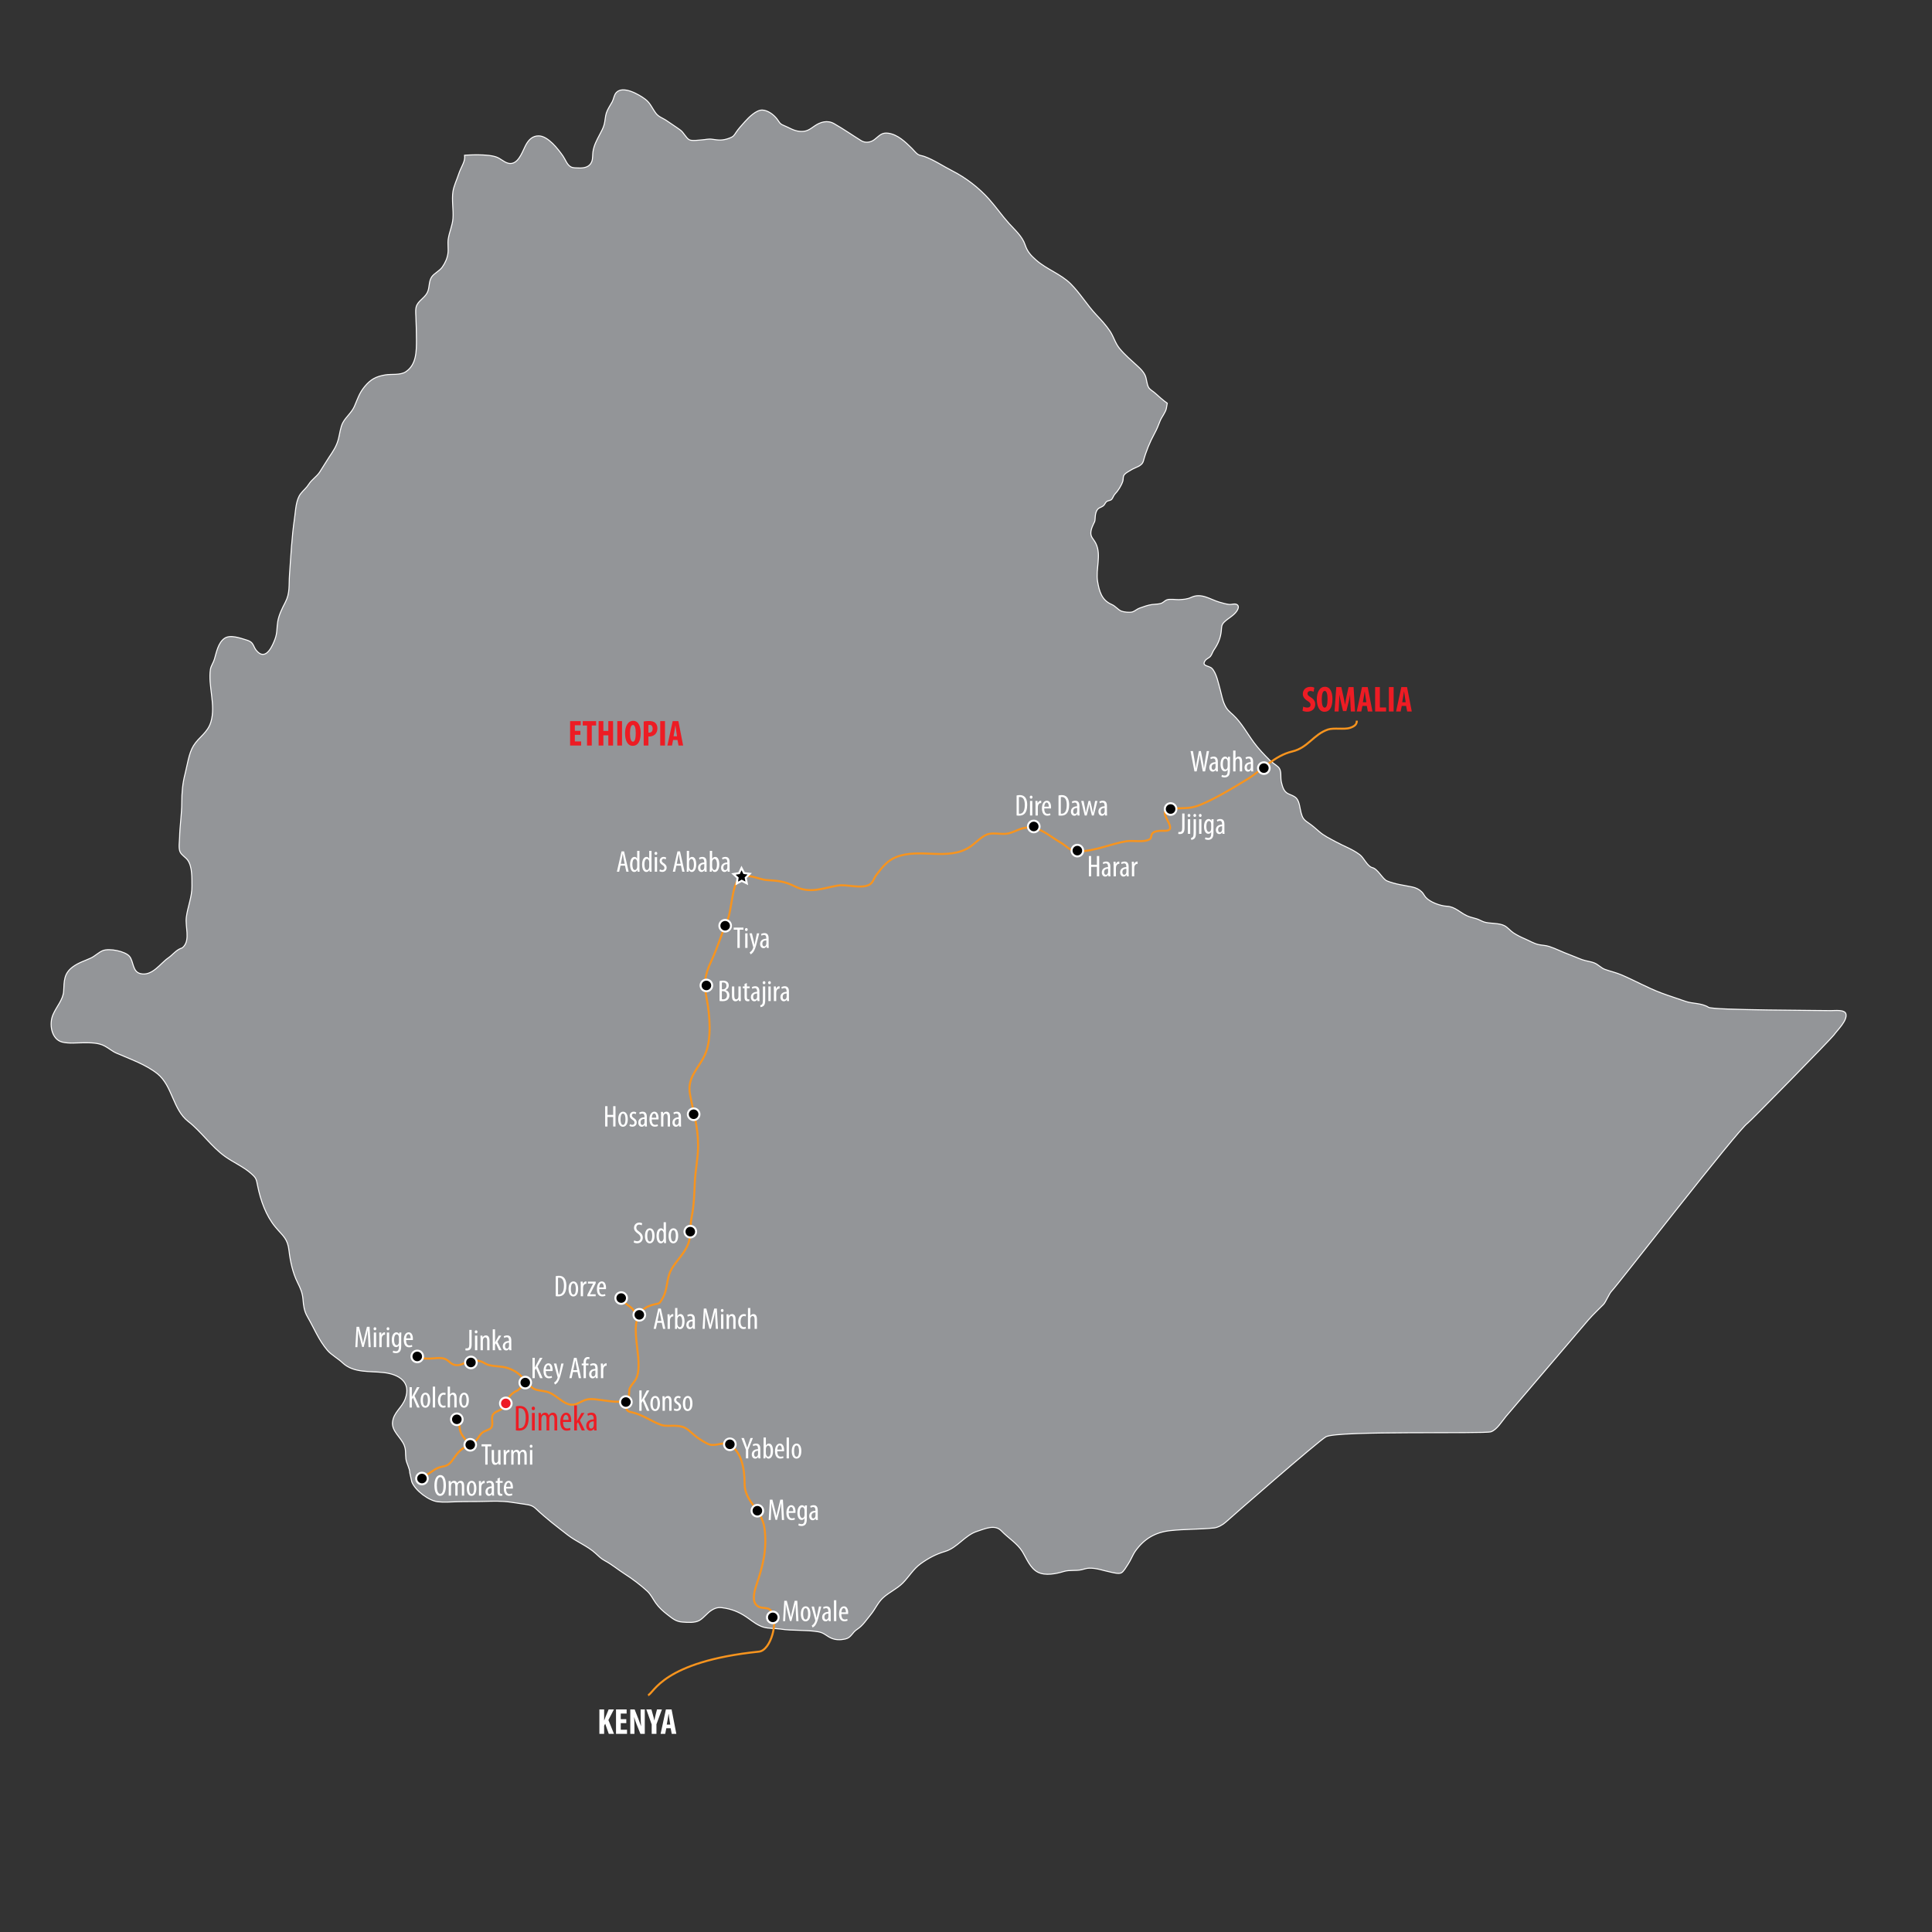 <?xml version="1.0" encoding="utf-8"?>
<!-- Generator: Adobe Illustrator 15.0.0, SVG Export Plug-In . SVG Version: 6.00 Build 0)  -->
<!DOCTYPE svg PUBLIC "-//W3C//DTD SVG 1.1//EN" "http://www.w3.org/Graphics/SVG/1.1/DTD/svg11.dtd">
<svg version="1.1" id="Layer_1" xmlns="http://www.w3.org/2000/svg" xmlns:xlink="http://www.w3.org/1999/xlink" x="0px" y="0px"
	 width="960px" height="960px" viewBox="0 0 960 960" enable-background="new 0 0 960 960" xml:space="preserve">
<rect x="0" y="0" width="960" height="960" fill="#333333" stroke="none"/>
<g id="MAP">
	<path id="ETH_MAP" fill="#939598" stroke="#FFFFFF" stroke-width="0.5" stroke-linecap="round" d="M579.541,202.997
		c-0.355,1.891-2.342,4.254-3.111,6.203c-0.928,2.35-1.508,3.932-2.758,6.213c-2.33,4.256-4.25,8.949-5.496,13.582
		c-0.756,2.795-3.922,3.08-6.252,4.586c-0.855,0.555-2.418,1.324-3.148,2.168c-0.912,1.051-0.5,2.24-0.855,3.357
		c-0.705,2.201-2.359,4.803-3.904,6.387c-0.693,0.711-0.986,1.914-1.598,2.605c-0.621,0.703-1.695,0.531-2.537,1.135
		c-0.688,0.494-0.932,1.582-1.689,2.135c-1.34,0.979-2.371,0.785-3.223,2.375c-0.631,1.186-0.746,2.6-0.812,3.926
		c-0.072,1.457-0.254,1.562-0.73,2.531c-0.451,0.918-1.139,2.447-1.336,3.836c-0.412,2.861,1.242,3.572,2.436,6.004
		c2.869,5.82-0.184,12.807,0.869,18.949c0.836,4.871,2.031,9.217,6.967,11.352c2.008,0.867,3.176,2.66,4.814,3.311
		c1.293,0.508,4.289,0.838,5.643,0.365c1.189-0.416,2.195-1.432,3.531-1.887c1.996-0.682,3.975-1.461,6.076-1.738
		c1.348-0.178,2.729-0.148,4.057-0.455c1.504-0.346,2.062-1.355,3.244-1.838c1.584-0.645,4.389-0.066,6.098-0.137
		c2.01-0.086,4.129-0.221,5.975-1.1c5.191-2.469,9.439,0.992,14.096,2.342c1.568,0.455,3.373,0.992,4.996,1.15
		c0.898,0.086,2.299-0.387,3.072-0.201c1.947,0.463,1.514,2.129,0.574,3.518c-1.566,2.312-4.312,3.531-6.236,5.441
		c-1.396,1.383-1.281,2.396-1.439,4.209c-0.318,3.623-1.594,6.656-3.662,9.615c-0.67,0.957-1.004,2.295-1.705,3.168
		c-0.691,0.857-1.938,1.174-2.613,2.111c-2.066,2.873,1.842,2.488,3.244,3.844c2.326,2.24,3.326,7.621,4.178,10.621
		c0.695,2.459,1.07,4.961,2.148,7.334c1.232,2.707,2.289,3.395,4.326,5.279c4.135,3.834,6.934,9.127,10.248,13.609
		c2.383,3.221,5.037,5.99,7.867,8.814c1.338,1.334,2.896,2.146,4.199,3.352c2.027,1.871,0.967,4.988,1.637,7.654
		c0.52,2.072,1.066,4.496,3.266,5.619c1.367,0.697,3.223,1.156,4.273,2.389c1.471,1.729,1.639,4.936,2.211,7.057
		c0.699,2.617,1.285,3.482,3.588,5.035c1.791,1.203,3.729,2.863,5.354,4.307c2.471,2.197,5.35,3.514,8.252,5.107
		c4.098,2.252,8.115,3.562,11.926,6.395c2.152,1.6,3.717,5.721,6.213,6.459c2.777,0.533,5.17,5.707,7.361,6.615
		c4.176,1.734,8.279,2.102,12.611,3.037c1.717,0.369,3.287,1.072,4.637,2.383c0.967,0.938,1.168,1.77,2.045,2.756
		c2.166,2.445,7.232,4.258,10.51,4.43c4.086,0.211,6.457,3.17,10.145,4.811c1.479,0.66,3.314,1.014,4.633,1.434
		c1.264,0.398,2.408,1.145,3.592,1.537c2.939,0.979,7.412,0.365,10.322,1.926c1.551,0.834,2.867,2.557,4.387,3.539
		c1.717,1.107,3.652,2.09,5.539,2.887c2.203,0.932,4.555,2.379,6.9,2.906c1.773,0.398,3.492,0.346,5.289,0.936
		c3.445,1.127,6.596,2.814,9.994,4.037c2.166,0.779,4.266,1.777,6.424,2.543c2.008,0.709,4.203,0.852,6.176,1.682
		c1.842,0.781,3.217,2.441,5.104,3.127c2.66,0.965,5.561,1.594,8.238,2.738c6.648,2.846,12.877,6.398,19.705,8.965
		c4.158,1.561,8.025,2.725,12.092,4.186c3.463,1.244,7.896,0.713,11.502,2.98c2.285,1.439,56.199,1.502,60.646,1.625
		c1.854,0.049,7.016-0.703,7.58,1.682c0.773,3.273-4.293,8.047-6.016,10.469c-1.385,1.943-41.664,43.018-42.818,43.77
		c-4.713,3.068-64.891,80.797-67.59,83.451c-1.246,1.223-2.842,5.348-4.031,6.6c-0.77,0.803-5.445,5.285-7.52,7.699
		c-1.635,1.9-39.549,46.305-40.967,47.994c-2.041,2.436-4.391,6.504-7.424,7.604c-3.168,1.15-76.158-0.697-82.012,2.49
		c-3.748,2.041-47.988,40.74-49.771,42.383c-1.469,1.354-3.902,2.719-5.881,2.926c-7.191,0.75-14.488,0.539-21.674,1.318
		c-7.412,0.805-12.916,3.963-17.359,10.141c-1.338,1.859-2.258,4.506-3.73,6.672c-0.746,1.094-2.113,3.598-3.307,4.186
		c-1.285,0.631-3.803-0.076-5.129-0.34c-3.629-0.725-7.166-2.148-10.926-1.996c-1.422,0.059-2.379,0.494-3.688,0.785
		c-2.93,0.65-5.848-0.029-8.84,0.869c-3.771,1.135-9.154,2.256-12.883,0.336c-3.82-1.969-5.592-6.807-7.691-10.244
		c-2.506-4.088-7.086-6.779-10.395-10.258c-3.248-3.408-8.135-1.064-12.117,0.219c-6.075,1.955-9.756,8.182-15.926,10.002
		c-4.553,1.344-8.291,3.352-12.102,6.104c-3.637,2.631-5.764,6.443-8.832,9.549c-2.754,2.793-6.75,4.59-9.758,7.293
		c-2.596,2.334-3.967,5.727-6.166,8.396c-2.127,2.588-4.014,5.547-6.674,7.256c-2.711,1.738-2.91,4.193-6.018,4.898
		c-2.309,0.523-4.799,0.541-6.992-0.447c-2.52-1.135-3.498-2.646-6.391-3.141c-6.242-1.07-12.637-0.41-18.895-1.371
		c-2.752-0.422-5.691-0.146-8.373-0.939c-2.746-0.811-5.189-2.695-7.473-4.35c-3.445-2.494-6.99-4.221-11.273-5.023
		c-2.889-0.541-4.4-0.635-6.939,0.918c-2.273,1.385-3.867,3.787-6.098,5.104c-2.223,1.312-5.93,1.004-8.504,0.826
		c-3.266-0.227-5.078-1.895-7.527-3.777c-2.133-1.637-4.113-3.451-5.695-5.67c-1.434-2.002-2.447-4.297-4.301-5.984
		c-3.275-2.984-7.4-6.117-11.236-8.557c-3.238-2.062-6.316-4.66-9.697-6.463c-2.016-1.076-3.055-2.203-4.691-3.707
		c-3.984-3.65-9.523-5.758-13.854-9.131c-5.359-4.174-10.725-8.213-15.658-12.918c-1.646-1.568-2.9-1.941-5.348-2.289
		c-2.523-0.361-4.875-0.752-7.406-1.096c-4.521-0.613-8.449-0.5-13.049-0.361c-4.6,0.137-9.213,0.023-13.797,0.174
		c-2.977,0.098-6.252,0.34-9.213,0.01c-4.494-0.506-11.244-5.527-12.975-9.912l-0.998-4.434c-0.031-2.451-1.676-4.676-1.943-7.037
		c-0.279-2.463,0.09-4.439-0.867-6.76c-1.633-3.951-6.312-6.967-5.75-11.549c0.605-4.936,4.645-6.971,6.305-11.51
		c3.041-8.301-3.115-12.111-10.592-12.992c-6.996-0.826-15.094,0.309-20.514-4.822c-2.385-2.258-5.541-3.881-7.553-6.215
		c-4.234-4.91-6.709-11.145-9.951-16.732c-1.635-2.814-1.953-5.469-2.207-8.637c-0.252-3.162-1.258-5.469-2.697-8.342
		c-2.383-4.75-3.645-10.57-4.246-15.801c-0.709-6.168-2.924-7.154-6.771-11.777c-4.689-5.635-7.359-13.256-8.793-20.305
		c-0.738-3.615-0.656-4.002-3.363-6.371c-3.85-3.367-8.547-5.338-12.723-8.289c-7.018-4.959-11.795-12.348-18.482-17.539
		c-7.619-5.914-7.775-17.645-15.252-23.656c-5.709-4.59-13.717-7.357-20.393-10.268c-2.109-0.914-3.705-2.391-5.762-3.49
		c-3.295-1.764-7.035-1.646-10.645-1.645c-3.344,0.004-7.254,0.486-10.506-0.336c-5.385-1.357-6.617-8.947-4.605-13.607
		c1.762-4.086,5.074-7.498,5.311-11.705c0.283-5.076,0.033-8.752,4.602-12.113c2.775-2.043,5.771-2.893,8.891-4.334
		c2.088-0.965,3.922-2.904,6.016-3.719c3.213-1.254,11.104,0.328,13.203,2.855c2.137,2.564,1.396,7.611,5.424,8.592
		c5.85,1.424,9.926-5.096,13.697-7.693c2.111-1.449,3.371-3.223,5.488-4.414c1.387-0.781,1.379-0.254,2.406-1.451
		c3.119-3.633,0.641-9.898,1.225-14.436c0.666-5.191,2.879-10.201,2.793-15.492c-0.061-3.934,0.258-9.51-2.086-12.859
		c-1.012-1.445-3.113-2.545-3.809-4.121c-0.852-1.936-0.297-5.064-0.25-7.156c0.119-5.793,1.096-11.566,1.096-17.484
		c0-4.871,0.406-9.441,1.637-14.168c1.109-4.268,1.826-10.164,4.186-13.977c2.707-4.375,7.012-6.393,8.641-11.785
		c2.555-8.438-1.512-18.111-0.221-26.223c0.264-1.668,1.459-3.209,1.982-4.996c0.98-3.344,1.848-8.139,4.963-10.314
		c2.893-2.02,7.85-0.146,11,0.807c4.176,1.266,2.84,3.303,5.539,5.91c4.26,4.121,7.398-3.057,8.666-6.547
		c1.109-3.061,0.756-5.344,1.299-8.559c0.549-3.24,2.242-6.674,3.746-9.545c2.393-4.566,1.723-8.543,2.092-13.734
		c0.65-9.213,1.16-18.955,2.502-28.098c0.559-3.814,0.627-9.113,3.148-12.256c1.453-1.809,2.67-2.617,3.971-4.645
		c1.451-2.26,3.871-3.707,5.363-5.947c1.447-2.174,3.059-4.994,4.627-7.338c1.998-2.99,3.713-5.395,4.684-9.076
		c0.654-2.477,1.002-5.896,2.184-8.123c1.572-2.971,4.408-4.996,5.797-8.215c1.594-3.701,2.369-6.467,5.01-9.693
		c2.979-3.646,5.693-5.1,10.334-5.873c3.102-0.518,7.459,0.268,10.201-1.578c5.352-3.604,5.25-10.299,5.25-16.064
		c0-3.785-0.133-7.523-0.281-11.289c-0.07-1.799-0.334-4.203,0.523-5.834c1.391-2.648,4.391-3.842,5.465-6.861
		c0.816-2.303,0.451-5.084,1.938-7.154c1.279-1.775,3.832-2.854,5.23-4.846c1.445-2.051,2.52-4.463,2.805-6.996
		c0.258-2.254-0.219-4.561,0.111-6.816c0.52-3.568,2.105-6.779,2.359-10.324c0.309-4.355-0.658-8.992-0.014-13.301
		c0.422-2.803,1.859-5.717,2.746-8.432c1.41-4.322,3.502-6.434,3.043-9.641c0,0,12.039-0.982,16.494,1.168
		c2.32,1.119,4.5,3.543,7.332,2.785c3.473-0.932,5.125-6.334,6.65-9.135c1.346-2.465,3.266-4.516,6.428-4.443
		c4.615,0.104,9.619,6.6,12.01,10.033c1.172,1.682,2.006,4.416,3.945,5.393c1.135,0.568,2.732,0.469,3.979,0.521
		c2.588,0.109,5.281-0.443,6.334-3.127c0.584-1.488,0.393-3.365,0.619-4.961c0.447-3.139,1.893-5.762,3.359-8.547
		c0.873-1.662,1.723-3.156,2.205-4.957c0.498-1.863,0.506-3.938,1.086-5.75c0.615-1.924,1.904-3.68,2.9-5.531
		c0.766-1.426,0.912-3.365,1.998-4.57c3.383-3.736,11.516,1.039,14.512,3.328c2.436,1.857,3.389,4.492,5.152,6.85
		c1.494,2.002,3.502,2.414,5.5,3.824c2.221,1.564,4.584,3.033,6.768,4.646c1.623,1.201,2.758,3.859,4.346,4.746
		c1.369,0.766,4.906,0.156,6.422,0.074c1.586-0.086,3.17-0.562,4.781-0.324c3.307,0.488,5.32,0.791,8.799-0.531
		c1.943-0.74,2.219-1.258,3.168-2.711c1.273-1.951,2.918-3.699,4.494-5.463c1.922-2.156,5.629-5.859,8.629-5.777
		c2.66,0.068,5.557,2.18,7.215,4.273c1.422,1.799,1.264,2.488,3.486,3.379c2.838,1.139,4.836,2.678,7.992,2.939
		c3.301,0.273,4.781-0.916,7.283-2.666c2.881-2.01,6.414-3.053,9.697-1.184c4.721,2.689,8.928,5.641,13.504,8.486
		c2.012,1.248,4.672,0.908,6.562-0.562c2.561-1.992,3.596-3.609,6.863-3.162c4.721,0.646,8.535,4.373,11.812,7.598
		c0.854,0.838,2.014,2.359,3.002,2.963c0.949,0.58,2.07,0.598,3.217,1.02c4.834,1.771,9.285,4.828,13.867,7.156
		c6.668,3.385,13.174,8.424,18.145,13.979c3.553,3.967,6.463,8.246,10.055,12.215c2.883,3.182,6.523,6.354,7.885,10.479
		c1.135,3.443,2.787,5.24,5.514,7.646c5.217,4.602,12.275,6.9,17.166,11.791c4.727,4.723,8.139,10.525,12.711,15.379
		c2.422,2.576,4.859,5.174,6.82,8.133c1.879,2.834,2.551,5.914,4.717,8.57c2.561,3.135,5.898,5.967,8.963,8.779
		c1.469,1.352,2.805,2.633,3.697,4.459c0.943,1.934,0.797,4.67,1.957,6.406c0.541,0.811,2.256,1.838,3.035,2.539
		c2.064,1.857,3.863,3.52,6.082,5.062L579.541,202.997z"/>
</g>
<g id="PAT">
	<path id="Adis_Ababa-Sanaa_1_" fill="none" stroke="#F7941E" d="M674.195,358.103c-0.027,1.405-0.446,2.578-3.357,3.568
		c-2.75,0.938-8.148-0.139-10.996,0.828c-7.172,2.428-9.914,9.023-17.639,10.877c-9.105,2.188-14.695,9.068-22.477,13.842
		c-5.879,3.607-18.537,11.357-25.615,13.504c-5.256,1.596-9.055,0.096-14.299,1.924c-4.26,1.488,6.6,10.441-1.375,10.176
		c-8.25-0.275-5.449,3.15-7.137,4.176c-2.934,1.783-8.328,0.459-11.697,1.021c-7.506,1.252-15.512,4.896-23.242,4.979
		c-5.123,0.053-5.586-2.234-9.898-4.689c-4.057-2.305-7.971-5.951-12.936-6.887c-5.396-1.016-7.922,1.523-12.242,2.65
		c-3.363,0.879-7.707-0.674-10.969,0.633c-2.84,1.139-5.834,4.488-8.559,6.242c-10.752,6.926-24.76,0.281-36.452,4.922
		c-4.395,1.748-6.904,5.039-9.908,8.951c-1.221,1.588-1.521,3.676-3.242,4.672c-4.15,2.404-11.354-0.23-15.855,0.529
		c-7.459,1.26-13.76,4.188-21.289,0.441c-5.094-2.535-8.16-2.805-14.02-3.166c-3.842-0.236-10.238-3.789-13.441-1.062
		c-3.91,3.33-3.867,15.803-5.965,20.633c-2.926,6.738-4.914,13.77-8.1,20.564c-3.48,7.424-3.732,11.404-2.324,18.838
		c1.543,8.145,2.592,20.111-0.838,27.727c-3.197,7.1-9.049,11.186-7.447,19.824c1.684,9.098,3.998,15.826,4.01,25.404
		c0.01,6.428-1.379,12.105-1.65,18.498c-0.24,5.623-0.398,11.412-1.527,16.912c-0.787,3.838-0.418,7.771-1.184,11.494
		c-1.221,5.934-6.65,10.131-9.238,15.27c-2.074,4.123-1.602,9.488-3.906,13.473c-2.18,3.766-1.482,2.4-5.559,3.625
		c-14.555,4.367-3.9,23.963-7.174,35.201c-0.738,2.531-2.586,3.76-3.711,6.08c-0.533,1.104-0.115,4.197-0.773,4.934
		c-2.688,3.012-9.113,1.438-12.59,1.086c-2.307-0.234-4.648-0.787-7-0.549c-3.086,0.312-5.246,2.629-7.957,2.76
		c-4.902,0.234-8.324-5.691-13.617-6.607c-5.459-0.945-5.777-0.541-9.484-4.834c-2.92-3.385-4.812-5.262-9.078-6.734
		c-3.107-1.074-6.553-0.729-9.715-1.6c-1.348-0.371-2.346-1.281-3.559-1.686c-1.816-0.604-4.938-0.754-6.711-0.01
		c-2.201,0.924-3.936,2.252-6.549,1.676c-1.963-0.434-2.924-2.23-4.795-2.975c-2.273-0.902-5.285-0.182-7.658-0.16
		c-2.643,0.023-5.092-0.127-7.359-1.283"/>
	<path fill="none" stroke="#F7941E" d="M209.755,734.294c1.578-1.076,3.207-1.938,4.77-3.07c2.127-1.543,3.395-2.168,5.904-2.605
		c2.398-0.416,3.678-1.977,4.949-3.84c1.721-2.527,3.104-4.244,5.646-5.689c2.012-1.143,4.594-2.025,6.047-3.902
		c0.941-1.215,1.457-2.438,2.781-3.438c1.15-0.869,3.432-1.27,4.23-2.338c1.361-1.818-0.42-4.809,1.02-6.723
		c1.104-1.469,3.424-1.643,4.709-3.043c1.865-2.027,1.924-6.049,6.875-8.523c1.064-0.092,4.164-4.414,5.225-4.125"/>
	<path fill="none" stroke="#F7941E" d="M312.236,695.429c0.104,0.518-3.48,5.684,1.719,6.322c5.742,1.314,9.502,4.504,14.619,6.281
		c2.092,0.727,4.477,0.342,6.732,0.414c5.869,0.189,6.275,1.99,10.627,5.416c1.547,1.217,5.143,3.551,6.865,3.973
		c3.121,0.764,6.562-1.525,9.395-0.092c6.471,3.273,7.824,12.867,7.793,19.332c-0.043,9.352,8.715,12.971,9.914,22.439
		c1.293,10.211-0.795,18.479-3.893,27.607c-0.887,2.623-2.391,7.387-0.572,9.912c2.199,3.064,5.787,0.967,7.609,3.238
		c4.039,5.027,0.03,19.795-5.908,20.41C329,825.666,324.965,841.421,322,842.333"/>
	<path fill="none" stroke="#F7941E" d="M308.25,644.372c0.943,2.848,4.15,4.049,6.098,6.084c0.971,1.012,1.271,3.801,3.115,3.541"/>
	<path fill="none" stroke="#F7941E" d="M227,704.75c1.543,2.16,1.04,4.646,1.932,6.949c0.905,2.338,3.112,4.029,4.068,6.301"/>
</g>
<g id="LAK">
</g>
<g id="DOT">
	<path stroke="#FFFFFF" d="M630.88,381.668c0,1.59-1.296,2.879-2.88,2.879c-1.594,0-2.881-1.289-2.881-2.879
		c0-1.588,1.287-2.881,2.881-2.881C629.584,378.787,630.88,380.08,630.88,381.668z"/>
	<g>
		<polygon points="366.504,436.227 364.449,434.301 367.239,433.853 368.451,431.323 369.736,433.812 372.534,434.175 
			370.541,436.167 371.065,438.922 368.549,437.657 366.069,439.002 		"/>
		<path fill="#FFFFFF" d="M368.468,432.445l0.944,1.829l2.049,0.266L370,436l0.385,2.021l-1.845-0.928l-1.82,0.987l0.319-2.037
			l-1.505-1.41l2.043-0.328L368.468,432.445 M368.434,430.201l-0.868,1.812l-0.665,1.387l-1.526,0.245l-2.013,0.323l1.488,1.394
			l1.119,1.048l-0.237,1.515l-0.313,1.998l1.778-0.964l1.361-0.738l1.378,0.693l1.811,0.911l-0.379-1.991l-0.286-1.5l1.086-1.085
			l1.438-1.438l-2.017-0.261l-1.529-0.198l-0.704-1.364L368.434,430.201L368.434,430.201z"/>
	</g>
	<path stroke="#FFFFFF" d="M584.547,402.001c0,1.59-1.296,2.879-2.88,2.879c-1.594,0-2.881-1.289-2.881-2.879
		c0-1.588,1.287-2.881,2.881-2.881C583.251,399.12,584.547,400.413,584.547,402.001z"/>
	<path stroke="#FFFFFF" d="M538.213,422.668c0,1.59-1.296,2.879-2.88,2.879c-1.594,0-2.881-1.289-2.881-2.879
		c0-1.588,1.287-2.881,2.881-2.881C536.917,419.787,538.213,421.08,538.213,422.668z"/>
	<path stroke="#FFFFFF" d="M516.547,410.668c0,1.59-1.296,2.879-2.88,2.879c-1.594,0-2.881-1.289-2.881-2.879
		c0-1.588,1.287-2.881,2.881-2.881C515.251,407.787,516.547,409.08,516.547,410.668z"/>
	<path stroke="#FFFFFF" d="M363.213,460.001c0,1.59-1.296,2.879-2.88,2.879c-1.594,0-2.881-1.289-2.881-2.879
		c0-1.588,1.287-2.881,2.881-2.881C361.917,457.12,363.213,458.413,363.213,460.001z"/>
	<path stroke="#FFFFFF" d="M353.88,489.668c0,1.59-1.296,2.879-2.88,2.879c-1.594,0-2.881-1.289-2.881-2.879
		c0-1.588,1.287-2.881,2.881-2.881C352.584,486.787,353.88,488.08,353.88,489.668z"/>
	<path stroke="#FFFFFF" d="M347.547,553.667c0,1.59-1.296,2.879-2.88,2.879c-1.594,0-2.881-1.289-2.881-2.879
		c0-1.588,1.287-2.881,2.881-2.881C346.251,550.786,347.547,552.079,347.547,553.667z"/>
	<path stroke="#FFFFFF" d="M345.88,612.001c0,1.59-1.296,2.879-2.88,2.879c-1.594,0-2.881-1.289-2.881-2.879
		c0-1.588,1.287-2.881,2.881-2.881C344.584,609.12,345.88,610.413,345.88,612.001z"/>
	<path stroke="#FFFFFF" d="M320.547,653.334c0,1.59-1.296,2.879-2.88,2.879c-1.594,0-2.881-1.289-2.881-2.879
		c0-1.588,1.287-2.881,2.881-2.881C319.251,650.453,320.547,651.746,320.547,653.334z"/>
	<path stroke="#FFFFFF" d="M311.547,645.001c0,1.59-1.296,2.879-2.88,2.879c-1.594,0-2.881-1.289-2.881-2.879
		c0-1.588,1.287-2.881,2.881-2.881C310.251,642.12,311.547,643.413,311.547,645.001z"/>
	<path stroke="#FFFFFF" d="M313.88,696.667c0,1.59-1.296,2.879-2.88,2.879c-1.594,0-2.881-1.289-2.881-2.879
		c0-1.588,1.287-2.881,2.881-2.881C312.584,693.786,313.88,695.079,313.88,696.667z"/>
	<path stroke="#FFFFFF" d="M263.88,687.001c0,1.59-1.296,2.879-2.88,2.879c-1.594,0-2.881-1.289-2.881-2.879
		c0-1.588,1.287-2.881,2.881-2.881C262.584,684.12,263.88,685.413,263.88,687.001z"/>
	<path stroke="#FFFFFF" d="M236.88,677.001c0,1.59-1.296,2.879-2.88,2.879c-1.594,0-2.881-1.289-2.881-2.879
		c0-1.588,1.287-2.881,2.881-2.881C235.584,674.12,236.88,675.413,236.88,677.001z"/>
	<path stroke="#FFFFFF" d="M210.213,674.001c0,1.59-1.296,2.879-2.88,2.879c-1.594,0-2.881-1.289-2.881-2.879
		c0-1.588,1.287-2.881,2.881-2.881C208.917,671.12,210.213,672.413,210.213,674.001z"/>
	<path stroke="#FFFFFF" d="M236.547,717.917c0,1.59-1.296,2.879-2.88,2.879c-1.594,0-2.881-1.289-2.881-2.879
		c0-1.588,1.287-2.881,2.881-2.881C235.251,715.036,236.547,716.329,236.547,717.917z"/>
	<path stroke="#FFFFFF" d="M229.88,705.251c0,1.59-1.296,2.879-2.88,2.879c-1.594,0-2.881-1.289-2.881-2.879
		c0-1.588,1.287-2.881,2.881-2.881C228.584,702.37,229.88,703.663,229.88,705.251z"/>
	<path stroke="#FFFFFF" d="M212.547,734.667c0,1.59-1.296,2.879-2.88,2.879c-1.594,0-2.881-1.289-2.881-2.879
		c0-1.588,1.287-2.881,2.881-2.881C211.251,731.786,212.547,733.079,212.547,734.667z"/>
	<path stroke="#FFFFFF" d="M365.546,717.668c0,1.59-1.296,2.879-2.88,2.879c-1.594,0-2.881-1.289-2.881-2.879
		c0-1.588,1.287-2.881,2.881-2.881C364.25,714.787,365.546,716.08,365.546,717.668z"/>
	<path stroke="#FFFFFF" d="M379.213,750.667c0,1.59-1.296,2.879-2.88,2.879c-1.594,0-2.881-1.289-2.881-2.879
		c0-1.588,1.287-2.881,2.881-2.881C377.917,747.786,379.213,749.079,379.213,750.667z"/>
	<path stroke="#FFFFFF" d="M386.88,803.667c0,1.59-1.296,2.879-2.88,2.879c-1.594,0-2.881-1.289-2.881-2.879
		c0-1.588,1.287-2.881,2.881-2.881C385.584,800.786,386.88,802.079,386.88,803.667z"/>
	<path fill="#ED1C24" stroke="#FFFFFF" d="M254.214,697.333c0,1.59-1.296,2.879-2.88,2.879c-1.594,0-2.881-1.289-2.881-2.879
		c0-1.588,1.287-2.881,2.881-2.881C252.918,694.452,254.214,695.745,254.214,697.333z"/>
</g>
<g id="CIT">
	<g>
		<rect x="306.193" y="422.78" fill="none" width="106.836" height="24.947"/>
		<path fill="#FFFFFF" d="M308.312,430.129l-0.66,3.03h-1.125l2.31-10.109h1.275l2.25,10.109h-1.141l-0.659-3.03H308.312z
			 M310.397,429.199l-0.525-2.564c-0.15-0.721-0.285-1.561-0.405-2.311h-0.045c-0.12,0.766-0.27,1.635-0.42,2.311l-0.524,2.564
			H310.397z"/>
		<path fill="#FFFFFF" d="M317.747,422.779v8.64c0,0.495,0.045,1.32,0.06,1.74h-0.989l-0.075-0.9h-0.045
			c-0.24,0.511-0.75,1.021-1.53,1.021c-1.215,0-2.1-1.32-2.1-3.72c0-2.565,1.064-3.765,2.175-3.765c0.54,0,1.05,0.239,1.335,0.854
			h0.03v-3.87H317.747z M316.607,428.675c0-0.15,0-0.33-0.016-0.48c-0.074-0.765-0.524-1.41-1.08-1.41
			c-0.96,0-1.289,1.335-1.289,2.775c0,1.529,0.39,2.76,1.229,2.76c0.36,0,0.854-0.195,1.11-1.245c0.029-0.135,0.045-0.3,0.045-0.479
			V428.675z"/>
		<path fill="#FFFFFF" d="M323.731,422.779v8.64c0,0.495,0.045,1.32,0.06,1.74h-0.989l-0.075-0.9h-0.045
			c-0.24,0.511-0.75,1.021-1.53,1.021c-1.215,0-2.1-1.32-2.1-3.72c0-2.565,1.064-3.765,2.175-3.765c0.54,0,1.05,0.239,1.335,0.854
			h0.03v-3.87H323.731z M322.591,428.675c0-0.15,0-0.33-0.016-0.48c-0.074-0.765-0.524-1.41-1.08-1.41
			c-0.96,0-1.289,1.335-1.289,2.775c0,1.529,0.39,2.76,1.229,2.76c0.36,0,0.854-0.195,1.11-1.245c0.029-0.135,0.045-0.3,0.045-0.479
			V428.675z"/>
		<path fill="#FFFFFF" d="M326.595,424.024c0,0.45-0.27,0.75-0.705,0.75c-0.375,0-0.659-0.3-0.659-0.75s0.3-0.75,0.675-0.75
			C326.326,423.274,326.595,423.574,326.595,424.024z M325.35,433.159v-7.26h1.155v7.26H325.35z"/>
		<path fill="#FFFFFF" d="M327.916,431.959c0.255,0.165,0.705,0.375,1.17,0.375c0.645,0,1.064-0.404,1.064-1.05
			c0-0.555-0.194-0.93-0.93-1.425c-0.945-0.6-1.455-1.23-1.455-2.055c0-1.186,0.87-2.01,1.995-2.01c0.57,0,0.99,0.194,1.29,0.375
			l-0.3,0.869c-0.285-0.194-0.585-0.33-0.976-0.33c-0.614,0-0.93,0.45-0.93,0.931c0,0.479,0.18,0.75,0.9,1.245
			c0.84,0.54,1.5,1.199,1.5,2.204c0,1.455-0.99,2.16-2.19,2.16c-0.525,0-1.11-0.165-1.425-0.42L327.916,431.959z"/>
		<path fill="#FFFFFF" d="M336.105,430.129l-0.66,3.03h-1.125l2.31-10.109h1.275l2.25,10.109h-1.141l-0.659-3.03H336.105z
			 M338.19,429.199l-0.525-2.564c-0.15-0.721-0.285-1.561-0.405-2.311h-0.045c-0.12,0.766-0.27,1.635-0.42,2.311l-0.524,2.564
			H338.19z"/>
		<path fill="#FFFFFF" d="M341.266,422.779h1.14v3.99h0.03c0.375-0.72,0.915-0.975,1.545-0.975c1.14,0,1.98,1.289,1.98,3.675
			c0,2.609-1.08,3.81-2.205,3.81c-0.766,0-1.155-0.45-1.44-1.065h-0.06l-0.075,0.945h-0.975c0.015-0.42,0.06-1.245,0.06-1.74
			V422.779z M342.406,430.609c0,0.165,0.016,0.314,0.045,0.45c0.271,1.064,0.766,1.26,1.096,1.26c0.93,0,1.26-1.26,1.26-2.805
			c0-1.455-0.345-2.73-1.29-2.73c-0.54,0-0.975,0.66-1.08,1.29c-0.015,0.165-0.03,0.33-0.03,0.495V430.609z"/>
		<path fill="#FFFFFF" d="M351.09,431.509c0,0.556,0.015,1.186,0.075,1.65h-1.035l-0.075-0.765h-0.045
			c-0.314,0.555-0.825,0.885-1.455,0.885c-0.96,0-1.71-0.811-1.71-2.07c0-1.83,1.455-2.625,3.09-2.64v-0.225
			c0-0.976-0.255-1.636-1.154-1.636c-0.45,0-0.855,0.136-1.2,0.375l-0.255-0.81c0.314-0.225,0.975-0.479,1.694-0.479
			c1.455,0,2.07,0.944,2.07,2.564V431.509z M349.965,429.395c-0.6,0-1.995,0.12-1.995,1.694c0,0.96,0.48,1.29,0.886,1.29
			c0.51,0,0.93-0.375,1.064-1.095c0.03-0.135,0.045-0.285,0.045-0.42V429.395z"/>
		<path fill="#FFFFFF" d="M352.71,422.779h1.14v3.99h0.03c0.375-0.72,0.915-0.975,1.545-0.975c1.14,0,1.98,1.289,1.98,3.675
			c0,2.609-1.08,3.81-2.205,3.81c-0.766,0-1.155-0.45-1.44-1.065h-0.06l-0.075,0.945h-0.975c0.015-0.42,0.06-1.245,0.06-1.74
			V422.779z M353.85,430.609c0,0.165,0.016,0.314,0.045,0.45c0.271,1.064,0.766,1.26,1.096,1.26c0.93,0,1.26-1.26,1.26-2.805
			c0-1.455-0.345-2.73-1.29-2.73c-0.54,0-0.975,0.66-1.08,1.29c-0.015,0.165-0.03,0.33-0.03,0.495V430.609z"/>
		<path fill="#FFFFFF" d="M362.535,431.509c0,0.556,0.015,1.186,0.075,1.65h-1.035l-0.075-0.765h-0.045
			c-0.314,0.555-0.825,0.885-1.455,0.885c-0.96,0-1.71-0.811-1.71-2.07c0-1.83,1.455-2.625,3.09-2.64v-0.225
			c0-0.976-0.255-1.636-1.154-1.636c-0.45,0-0.855,0.136-1.2,0.375l-0.255-0.81c0.314-0.225,0.975-0.479,1.694-0.479
			c1.455,0,2.07,0.944,2.07,2.564V431.509z M361.41,429.395c-0.6,0-1.995,0.12-1.995,1.694c0,0.96,0.48,1.29,0.885,1.29
			c0.511,0,0.931-0.375,1.065-1.095c0.03-0.135,0.045-0.285,0.045-0.42V429.395z"/>
	</g>
	<g>
		<rect x="504.219" y="394.853" fill="none" width="106.836" height="24.949"/>
		<path fill="#FFFFFF" d="M505.137,395.272c0.436-0.135,0.975-0.194,1.545-0.194c1.064,0,1.814,0.27,2.371,0.765
			c0.779,0.675,1.363,1.979,1.363,4.095c0,2.31-0.568,3.57-1.215,4.275c-0.658,0.734-1.619,1.079-2.789,1.079
			c-0.465,0-0.945-0.029-1.275-0.104V395.272z M506.277,404.303c0.164,0.029,0.33,0.029,0.436,0.029c1.273,0,2.504-0.93,2.504-4.364
			c0-2.55-0.779-3.945-2.4-3.945c-0.18,0-0.389,0.016-0.539,0.061V404.303z"/>
		<path fill="#FFFFFF" d="M513.041,396.098c0,0.45-0.27,0.75-0.705,0.75c-0.375,0-0.658-0.3-0.658-0.75s0.299-0.75,0.674-0.75
			C512.771,395.348,513.041,395.647,513.041,396.098z M511.797,405.232v-7.26h1.154v7.26H511.797z"/>
		<path fill="#FFFFFF" d="M514.541,399.848c0-0.615-0.045-1.335-0.059-1.875h1.033l0.061,1.155h0.031
			c0.238-0.69,0.854-1.26,1.529-1.26c0.09,0,0.164,0,0.24,0.015v1.17c-0.076,0-0.15,0-0.24,0c-0.734,0-1.275,0.675-1.395,1.5
			c-0.031,0.195-0.045,0.42-0.045,0.66v4.02h-1.156V399.848z"/>
		<path fill="#FFFFFF" d="M518.877,401.708c0,2.234,0.885,2.699,1.709,2.699c0.51,0,0.916-0.12,1.201-0.27l0.193,0.84
			c-0.404,0.21-1.02,0.345-1.604,0.345c-1.74,0-2.641-1.425-2.641-3.645c0-2.34,1.006-3.81,2.459-3.81c1.471,0,2.07,1.56,2.07,3.18
			c0,0.285-0.014,0.479-0.029,0.66H518.877z M521.156,400.853c0.016-1.439-0.525-2.085-1.08-2.085c-0.766,0-1.141,1.095-1.186,2.085
			H521.156z"/>
		<path fill="#FFFFFF" d="M525.971,395.272c0.436-0.135,0.975-0.194,1.545-0.194c1.064,0,1.814,0.27,2.371,0.765
			c0.779,0.675,1.363,1.979,1.363,4.095c0,2.31-0.568,3.57-1.215,4.275c-0.658,0.734-1.619,1.079-2.789,1.079
			c-0.465,0-0.945-0.029-1.275-0.104V395.272z M527.111,404.303c0.164,0.029,0.33,0.029,0.436,0.029c1.273,0,2.504-0.93,2.504-4.364
			c0-2.55-0.779-3.945-2.4-3.945c-0.18,0-0.389,0.016-0.539,0.061V404.303z"/>
		<path fill="#FFFFFF" d="M536.365,403.582c0,0.556,0.016,1.186,0.076,1.65h-1.035l-0.076-0.765h-0.045
			c-0.314,0.555-0.824,0.885-1.455,0.885c-0.959,0-1.709-0.811-1.709-2.07c0-1.83,1.455-2.625,3.09-2.64v-0.225
			c0-0.976-0.256-1.636-1.154-1.636c-0.451,0-0.855,0.136-1.201,0.375l-0.254-0.81c0.314-0.225,0.975-0.479,1.693-0.479
			c1.455,0,2.07,0.944,2.07,2.564V403.582z M535.24,401.468c-0.6,0-1.994,0.12-1.994,1.694c0,0.96,0.48,1.29,0.885,1.29
			c0.51,0,0.93-0.375,1.064-1.095c0.031-0.135,0.045-0.285,0.045-0.42V401.468z"/>
		<path fill="#FFFFFF" d="M538.436,397.973l0.705,3.555c0.15,0.78,0.301,1.561,0.391,2.311h0.061c0.105-0.75,0.285-1.591,0.449-2.28
			l0.84-3.585h0.885l0.795,3.479c0.182,0.811,0.346,1.575,0.465,2.386h0.061c0.09-0.766,0.225-1.516,0.391-2.34l0.689-3.525h1.154
			l-1.828,7.26h-0.945l-0.84-3.524c-0.182-0.705-0.285-1.351-0.406-2.176h-0.029c-0.121,0.855-0.256,1.53-0.42,2.221l-0.871,3.479
			h-0.975l-1.77-7.26H538.436z"/>
		<path fill="#FFFFFF" d="M550.031,403.582c0,0.556,0.016,1.186,0.076,1.65h-1.035l-0.076-0.765h-0.045
			c-0.314,0.555-0.824,0.885-1.455,0.885c-0.959,0-1.709-0.811-1.709-2.07c0-1.83,1.455-2.625,3.09-2.64v-0.225
			c0-0.976-0.256-1.636-1.154-1.636c-0.451,0-0.855,0.136-1.201,0.375l-0.254-0.81c0.314-0.225,0.975-0.479,1.693-0.479
			c1.455,0,2.07,0.944,2.07,2.564V403.582z M548.906,401.468c-0.6,0-1.994,0.12-1.994,1.694c0,0.96,0.48,1.29,0.885,1.29
			c0.51,0,0.93-0.375,1.064-1.095c0.031-0.135,0.045-0.285,0.045-0.42V401.468z"/>
	</g>
	<g>
		<rect x="540.143" y="425.079" fill="none" width="106.836" height="24.947"/>
		<path fill="#FFFFFF" d="M542.201,425.348v4.335h2.836v-4.335h1.154v10.109h-1.154v-4.725h-2.836v4.725h-1.154v-10.109H542.201z"/>
		<path fill="#FFFFFF" d="M551.727,433.807c0,0.556,0.016,1.186,0.076,1.65h-1.035l-0.076-0.765h-0.045
			c-0.314,0.555-0.824,0.885-1.455,0.885c-0.959,0-1.709-0.811-1.709-2.07c0-1.83,1.455-2.625,3.09-2.64v-0.225
			c0-0.976-0.256-1.636-1.154-1.636c-0.451,0-0.855,0.136-1.201,0.375l-0.254-0.81c0.314-0.225,0.975-0.479,1.693-0.479
			c1.455,0,2.07,0.944,2.07,2.564V433.807z M550.602,431.692c-0.6,0-1.994,0.12-1.994,1.694c0,0.96,0.48,1.29,0.885,1.29
			c0.51,0,0.93-0.375,1.064-1.095c0.031-0.135,0.045-0.285,0.045-0.42V431.692z"/>
		<path fill="#FFFFFF" d="M553.348,430.072c0-0.615-0.045-1.335-0.061-1.875h1.035l0.061,1.155h0.029
			c0.24-0.69,0.855-1.26,1.529-1.26c0.09,0,0.166,0,0.24,0.015v1.17c-0.074,0-0.15,0-0.24,0c-0.734,0-1.273,0.675-1.395,1.5
			c-0.029,0.195-0.045,0.42-0.045,0.66v4.02h-1.154V430.072z"/>
		<path fill="#FFFFFF" d="M560.816,433.807c0,0.556,0.016,1.186,0.076,1.65h-1.035l-0.076-0.765h-0.045
			c-0.314,0.555-0.824,0.885-1.455,0.885c-0.959,0-1.709-0.811-1.709-2.07c0-1.83,1.455-2.625,3.09-2.64v-0.225
			c0-0.976-0.256-1.636-1.154-1.636c-0.451,0-0.855,0.136-1.201,0.375l-0.254-0.81c0.314-0.225,0.975-0.479,1.693-0.479
			c1.455,0,2.07,0.944,2.07,2.564V433.807z M559.691,431.692c-0.6,0-1.994,0.12-1.994,1.694c0,0.96,0.48,1.29,0.885,1.29
			c0.51,0,0.93-0.375,1.064-1.095c0.031-0.135,0.045-0.285,0.045-0.42V431.692z"/>
		<path fill="#FFFFFF" d="M562.438,430.072c0-0.615-0.045-1.335-0.061-1.875h1.035l0.061,1.155h0.029
			c0.24-0.69,0.855-1.26,1.529-1.26c0.09,0,0.166,0,0.24,0.015v1.17c-0.074,0-0.15,0-0.24,0c-0.734,0-1.273,0.675-1.395,1.5
			c-0.029,0.195-0.045,0.42-0.045,0.66v4.02h-1.154V430.072z"/>
	</g>
	<g>
		<rect x="585.418" y="403.945" fill="none" width="106.915" height="14.722"/>
		<path fill="#FFFFFF" d="M587.428,404.216h1.154v7.26c0,2.265-0.914,2.97-2.369,2.97c-0.285,0-0.555-0.03-0.75-0.105l0.105-0.975
			c0.148,0.045,0.344,0.06,0.555,0.06c0.809,0,1.305-0.329,1.305-1.935V404.216z"/>
		<path fill="#FFFFFF" d="M591.492,405.19c0,0.45-0.27,0.75-0.705,0.75c-0.375,0-0.66-0.3-0.66-0.75s0.301-0.75,0.676-0.75
			C591.223,404.44,591.492,404.74,591.492,405.19z M590.246,414.325v-7.26h1.156v7.26H590.246z"/>
		<path fill="#FFFFFF" d="M591.777,416.41c0.33-0.09,0.734-0.21,0.975-0.57c0.254-0.39,0.346-0.93,0.346-2.31v-6.465h1.154v6.795
			c0,1.53-0.225,2.234-0.734,2.774c-0.436,0.45-1.141,0.676-1.59,0.69L591.777,416.41z M594.357,405.19
			c0,0.45-0.271,0.75-0.691,0.75c-0.389,0-0.674-0.3-0.674-0.75s0.299-0.75,0.689-0.75
			C594.086,404.44,594.357,404.74,594.357,405.19z"/>
		<path fill="#FFFFFF" d="M597.072,405.19c0,0.45-0.27,0.75-0.705,0.75c-0.375,0-0.66-0.3-0.66-0.75s0.301-0.75,0.676-0.75
			C596.803,404.44,597.072,404.74,597.072,405.19z M595.826,414.325v-7.26h1.156v7.26H595.826z"/>
		<path fill="#FFFFFF" d="M602.967,413.396c0,1.904-0.24,2.625-0.721,3.165c-0.434,0.479-1.109,0.765-1.934,0.765
			c-0.615,0-1.215-0.15-1.59-0.36l0.27-0.899c0.285,0.149,0.764,0.314,1.35,0.314c0.914,0,1.484-0.569,1.484-2.22v-0.735h-0.029
			c-0.24,0.57-0.779,0.886-1.395,0.886c-1.291,0-2.131-1.455-2.131-3.585c0-2.67,1.215-3.765,2.295-3.765
			c0.766,0,1.125,0.51,1.35,0.914h0.031l0.059-0.81h1.021c-0.016,0.495-0.061,1.14-0.061,2.265V413.396z M601.826,409.57
			c0-0.18-0.014-0.375-0.059-0.525c-0.121-0.494-0.391-1.095-1.051-1.095c-0.84,0-1.289,1.125-1.289,2.73
			c0,1.845,0.584,2.685,1.289,2.685c0.359,0,0.811-0.165,1.035-1.035c0.061-0.225,0.074-0.45,0.074-0.66V409.57z"/>
		<path fill="#FFFFFF" d="M608.396,412.675c0,0.556,0.014,1.186,0.074,1.65h-1.035l-0.074-0.765h-0.045
			c-0.314,0.555-0.826,0.885-1.455,0.885c-0.961,0-1.711-0.811-1.711-2.07c0-1.83,1.455-2.625,3.09-2.64v-0.225
			c0-0.976-0.254-1.636-1.154-1.636c-0.449,0-0.855,0.136-1.199,0.375l-0.256-0.81c0.314-0.225,0.975-0.479,1.695-0.479
			c1.455,0,2.07,0.944,2.07,2.564V412.675z M607.271,410.561c-0.6,0-1.996,0.12-1.996,1.694c0,0.96,0.48,1.29,0.887,1.29
			c0.51,0,0.93-0.375,1.064-1.095c0.029-0.135,0.045-0.285,0.045-0.42V410.561z"/>
	</g>
	<g>
		<rect x="591.277" y="372.929" fill="none" width="106.836" height="24.947"/>
		<path fill="#FFFFFF" d="M593.516,383.308l-1.936-10.109h1.186l0.855,4.875c0.225,1.274,0.375,2.399,0.51,3.645h0.045
			c0.135-1.275,0.359-2.37,0.615-3.66l0.93-4.859h0.975l0.945,4.755c0.225,1.199,0.449,2.354,0.584,3.765h0.045
			c0.166-1.455,0.346-2.55,0.525-3.705l0.84-4.814h1.141l-1.965,10.109h-1.141l-0.959-4.92c-0.211-1.064-0.391-2.205-0.525-3.314
			h-0.029c-0.135,1.14-0.316,2.234-0.557,3.359l-0.988,4.875H593.516z"/>
		<path fill="#FFFFFF" d="M605.141,381.657c0,0.556,0.014,1.186,0.074,1.65h-1.035l-0.074-0.765h-0.045
			c-0.314,0.555-0.826,0.885-1.455,0.885c-0.961,0-1.711-0.811-1.711-2.07c0-1.83,1.455-2.625,3.09-2.64v-0.225
			c0-0.976-0.254-1.636-1.154-1.636c-0.449,0-0.855,0.136-1.199,0.375l-0.256-0.81c0.314-0.225,0.975-0.479,1.695-0.479
			c1.455,0,2.07,0.944,2.07,2.564V381.657z M604.016,379.543c-0.6,0-1.996,0.12-1.996,1.694c0,0.96,0.48,1.29,0.885,1.29
			c0.512,0,0.932-0.375,1.066-1.095c0.029-0.135,0.045-0.285,0.045-0.42V379.543z"/>
		<path fill="#FFFFFF" d="M611.154,382.378c0,1.904-0.238,2.625-0.719,3.165c-0.436,0.479-1.111,0.765-1.936,0.765
			c-0.615,0-1.215-0.15-1.59-0.36l0.27-0.899c0.285,0.149,0.766,0.314,1.35,0.314c0.916,0,1.486-0.569,1.486-2.22v-0.735h-0.031
			c-0.238,0.57-0.779,0.886-1.395,0.886c-1.289,0-2.129-1.455-2.129-3.585c0-2.67,1.215-3.765,2.295-3.765
			c0.764,0,1.125,0.51,1.35,0.914h0.029l0.061-0.81h1.02c-0.016,0.495-0.061,1.14-0.061,2.265V382.378z M610.016,378.553
			c0-0.18-0.016-0.375-0.061-0.525c-0.119-0.494-0.391-1.095-1.051-1.095c-0.84,0-1.289,1.125-1.289,2.73
			c0,1.845,0.586,2.685,1.289,2.685c0.361,0,0.811-0.165,1.035-1.035c0.061-0.225,0.076-0.45,0.076-0.66V378.553z"/>
		<path fill="#FFFFFF" d="M612.76,372.928h1.154v3.915h0.031c0.148-0.255,0.375-0.479,0.615-0.645
			c0.254-0.165,0.555-0.255,0.959-0.255c0.914,0,1.695,0.72,1.695,2.55v4.814h-1.156v-4.68c0-0.885-0.193-1.71-0.975-1.71
			c-0.539,0-0.945,0.39-1.125,1.155c-0.029,0.149-0.045,0.359-0.045,0.54v4.694h-1.154V372.928z"/>
		<path fill="#FFFFFF" d="M622.66,381.657c0,0.556,0.014,1.186,0.074,1.65h-1.035l-0.074-0.765h-0.045
			c-0.314,0.555-0.826,0.885-1.455,0.885c-0.961,0-1.711-0.811-1.711-2.07c0-1.83,1.455-2.625,3.09-2.64v-0.225
			c0-0.976-0.254-1.636-1.154-1.636c-0.449,0-0.855,0.136-1.199,0.375l-0.256-0.81c0.314-0.225,0.975-0.479,1.695-0.479
			c1.455,0,2.07,0.944,2.07,2.564V381.657z M621.535,379.543c-0.6,0-1.996,0.12-1.996,1.694c0,0.96,0.48,1.29,0.885,1.29
			c0.512,0,0.932-0.375,1.066-1.095c0.029-0.135,0.045-0.285,0.045-0.42V379.543z"/>
	</g>
	<g>
		<rect x="324.449" y="649.937" fill="none" width="106.838" height="24.947"/>
		<path fill="#FFFFFF" d="M326.569,657.284l-0.66,3.03h-1.125l2.31-10.109h1.275l2.25,10.109h-1.14l-0.66-3.03H326.569z
			 M328.654,656.354l-0.525-2.564c-0.15-0.721-0.285-1.561-0.405-2.311h-0.045c-0.12,0.766-0.27,1.635-0.42,2.311l-0.525,2.564
			H328.654z"/>
		<path fill="#FFFFFF" d="M331.729,654.93c0-0.615-0.045-1.335-0.06-1.875h1.035l0.06,1.155h0.03c0.24-0.69,0.855-1.26,1.53-1.26
			c0.09,0,0.165,0,0.24,0.015v1.17c-0.075,0-0.15,0-0.24,0c-0.735,0-1.275,0.675-1.395,1.5c-0.03,0.195-0.045,0.42-0.045,0.66v4.02
			h-1.155V654.93z"/>
		<path fill="#FFFFFF" d="M335.449,649.935h1.14v3.99h0.03c0.375-0.72,0.915-0.975,1.545-0.975c1.14,0,1.98,1.289,1.98,3.675
			c0,2.609-1.08,3.81-2.205,3.81c-0.765,0-1.155-0.45-1.44-1.065h-0.06l-0.075,0.945h-0.975c0.015-0.42,0.06-1.245,0.06-1.74
			V649.935z M336.589,657.765c0,0.165,0.015,0.314,0.045,0.45c0.27,1.064,0.765,1.26,1.095,1.26c0.93,0,1.26-1.26,1.26-2.805
			c0-1.455-0.345-2.73-1.29-2.73c-0.54,0-0.975,0.66-1.08,1.29c-0.015,0.165-0.03,0.33-0.03,0.495V657.765z"/>
		<path fill="#FFFFFF" d="M345.274,658.664c0,0.556,0.015,1.186,0.075,1.65h-1.035l-0.075-0.765h-0.045
			c-0.315,0.555-0.825,0.885-1.455,0.885c-0.96,0-1.71-0.811-1.71-2.07c0-1.83,1.455-2.625,3.09-2.64V655.5
			c0-0.976-0.255-1.636-1.155-1.636c-0.45,0-0.855,0.136-1.2,0.375l-0.255-0.81c0.315-0.225,0.975-0.479,1.695-0.479
			c1.455,0,2.07,0.944,2.07,2.564V658.664z M344.149,656.55c-0.6,0-1.995,0.12-1.995,1.694c0,0.96,0.48,1.29,0.885,1.29
			c0.51,0,0.93-0.375,1.065-1.095c0.03-0.135,0.045-0.285,0.045-0.42V656.55z"/>
		<path fill="#FFFFFF" d="M355.473,655.965c-0.075-1.335-0.149-2.82-0.104-3.96h-0.061c-0.225,1.125-0.495,2.325-0.81,3.51
			l-1.23,4.74h-0.75l-1.17-4.545c-0.345-1.29-0.63-2.535-0.84-3.705h-0.045c0.016,1.185-0.06,2.595-0.12,4.035l-0.194,4.274h-1.035
			l0.6-10.109h1.26l1.17,4.619c0.346,1.335,0.601,2.325,0.811,3.48h0.045c0.195-1.155,0.42-2.115,0.75-3.48l1.14-4.619h1.29
			l0.585,10.109h-1.08L355.473,655.965z"/>
		<path fill="#FFFFFF" d="M359.539,651.18c0,0.45-0.27,0.75-0.705,0.75c-0.375,0-0.659-0.3-0.659-0.75s0.3-0.75,0.675-0.75
			C359.269,650.43,359.539,650.729,359.539,651.18z M358.293,660.314v-7.26h1.155v7.26H358.293z"/>
		<path fill="#FFFFFF" d="M361.053,654.93c0-0.854-0.045-1.29-0.06-1.875h1.005l0.06,0.885h0.03c0.315-0.585,0.9-0.989,1.665-0.989
			c1.005,0,1.755,0.734,1.755,2.489v4.875h-1.155v-4.665c0-0.87-0.164-1.725-1.005-1.725c-0.479,0-0.944,0.405-1.079,1.17
			c-0.046,0.18-0.061,0.405-0.061,0.66v4.56h-1.155V654.93z"/>
		<path fill="#FFFFFF" d="M370.668,660.135c-0.255,0.149-0.689,0.27-1.2,0.27c-1.59,0-2.654-1.274-2.654-3.675
			c0-2.085,1.05-3.779,2.864-3.779c0.391,0,0.811,0.104,1.021,0.225l-0.225,0.945c-0.15-0.075-0.45-0.195-0.825-0.195
			c-1.17,0-1.68,1.38-1.68,2.805c0,1.695,0.645,2.715,1.709,2.715c0.301,0,0.57-0.06,0.825-0.195L370.668,660.135z"/>
		<path fill="#FFFFFF" d="M371.659,649.935h1.155v3.915h0.03c0.149-0.255,0.375-0.479,0.615-0.645
			c0.255-0.165,0.555-0.255,0.96-0.255c0.914,0,1.694,0.72,1.694,2.55v4.814h-1.155v-4.68c0-0.885-0.194-1.71-0.975-1.71
			c-0.54,0-0.945,0.39-1.125,1.155c-0.03,0.149-0.045,0.359-0.045,0.54v4.694h-1.155V649.935z"/>
	</g>
	<g>
		<rect x="316.748" y="690.636" fill="none" width="106.838" height="24.947"/>
		<path fill="#FFFFFF" d="M317.67,690.905h1.14v4.8h0.03c0.24-0.42,0.435-0.825,0.63-1.215l1.89-3.585h1.275l-2.475,4.319
			l2.535,5.79h-1.245l-2.07-4.875l-0.57,0.976v3.899h-1.14V690.905z"/>
		<path fill="#FFFFFF" d="M327.93,697.385c0,2.805-1.29,3.75-2.415,3.75c-1.305,0-2.355-1.186-2.355-3.735
			c0-2.64,1.185-3.749,2.43-3.749C326.896,693.65,327.93,694.865,327.93,697.385z M324.315,697.385c0,1.2,0.21,2.835,1.26,2.835
			c0.99,0,1.2-1.695,1.2-2.835c0-1.11-0.21-2.82-1.23-2.82C324.51,694.564,324.315,696.274,324.315,697.385z"/>
		<path fill="#FFFFFF" d="M329.221,695.63c0-0.855-0.045-1.29-0.06-1.875h1.005l0.06,0.885h0.03c0.315-0.585,0.9-0.989,1.665-0.989
			c1.005,0,1.755,0.734,1.755,2.489v4.875h-1.155v-4.665c0-0.87-0.165-1.725-1.005-1.725c-0.48,0-0.945,0.405-1.08,1.17
			c-0.045,0.18-0.06,0.405-0.06,0.66v4.56h-1.155V695.63z"/>
		<path fill="#FFFFFF" d="M335.101,699.814c0.255,0.165,0.705,0.375,1.17,0.375c0.645,0,1.065-0.404,1.065-1.05
			c0-0.555-0.195-0.93-0.93-1.425c-0.945-0.6-1.455-1.23-1.455-2.055c0-1.186,0.87-2.01,1.995-2.01c0.57,0,0.99,0.194,1.29,0.375
			l-0.3,0.869c-0.285-0.194-0.585-0.33-0.975-0.33c-0.615,0-0.93,0.45-0.93,0.931c0,0.479,0.18,0.75,0.9,1.245
			c0.84,0.54,1.5,1.199,1.5,2.204c0,1.455-0.99,2.16-2.19,2.16c-0.525,0-1.11-0.165-1.425-0.42L335.101,699.814z"/>
		<path fill="#FFFFFF" d="M344.085,697.385c0,2.805-1.29,3.75-2.415,3.75c-1.305,0-2.355-1.186-2.355-3.735
			c0-2.64,1.185-3.749,2.43-3.749C343.051,693.65,344.085,694.865,344.085,697.385z M340.471,697.385c0,1.2,0.21,2.835,1.26,2.835
			c0.99,0,1.2-1.695,1.2-2.835c0-1.11-0.21-2.82-1.23-2.82C340.666,694.564,340.471,696.274,340.471,697.385z"/>
	</g>
	<g>
		<rect x="263.675" y="674.411" fill="none" width="106.836" height="24.947"/>
		<path fill="#FFFFFF" d="M264.595,674.681h1.14v4.8h0.03c0.24-0.42,0.435-0.825,0.63-1.215l1.89-3.585h1.275L267.085,679
			l2.535,5.79h-1.245l-2.07-4.875l-0.57,0.976v3.899h-1.14V674.681z"/>
		<path fill="#FFFFFF" d="M271.21,681.266c0,2.234,0.885,2.699,1.71,2.699c0.51,0,0.915-0.12,1.2-0.27l0.195,0.84
			c-0.405,0.21-1.02,0.345-1.604,0.345c-1.74,0-2.64-1.425-2.64-3.645c0-2.34,1.005-3.81,2.46-3.81c1.47,0,2.07,1.56,2.07,3.18
			c0,0.285-0.015,0.479-0.03,0.66H271.21z M273.49,680.41c0.015-1.439-0.525-2.085-1.08-2.085c-0.765,0-1.14,1.095-1.185,2.085
			H273.49z"/>
		<path fill="#FFFFFF" d="M276.43,677.53l0.975,4.17c0.12,0.57,0.195,1.035,0.3,1.5h0.03c0.075-0.42,0.195-0.96,0.3-1.485
			l0.87-4.185h1.14l-1.185,4.665c-0.45,1.814-0.96,3.569-1.8,4.68c-0.51,0.645-1.05,0.975-1.305,1.095l-0.435-0.975
			c0.345-0.195,0.705-0.51,1.035-0.915c0.3-0.39,0.525-0.87,0.645-1.23c0.06-0.165,0.09-0.255,0.09-0.359
			c0-0.09-0.015-0.181-0.045-0.271l-1.83-6.689H276.43z"/>
		<path fill="#FFFFFF" d="M284.695,681.76l-0.66,3.03h-1.125l2.31-10.109h1.275l2.25,10.109h-1.14l-0.66-3.03H284.695z
			 M286.78,680.83l-0.525-2.564c-0.15-0.721-0.285-1.561-0.405-2.311h-0.045c-0.12,0.766-0.27,1.636-0.42,2.311l-0.525,2.564H286.78
			z"/>
		<path fill="#FFFFFF" d="M289.975,684.79v-6.39h-0.915v-0.87h0.915v-0.435c0-0.795,0.12-1.59,0.645-2.19
			c0.42-0.465,1.005-0.615,1.455-0.615c0.39,0,0.69,0.075,0.9,0.181l-0.18,0.899c-0.15-0.06-0.345-0.12-0.645-0.12
			c-0.825,0-1.02,0.886-1.02,1.815v0.465h1.32v0.87h-1.32v6.39H289.975z"/>
		<path fill="#FFFFFF" d="M296.98,683.14c0,0.556,0.015,1.186,0.075,1.65h-1.035l-0.075-0.765H295.9
			c-0.315,0.555-0.825,0.885-1.455,0.885c-0.96,0-1.71-0.811-1.71-2.07c0-1.83,1.455-2.625,3.09-2.64v-0.225
			c0-0.976-0.255-1.636-1.155-1.636c-0.45,0-0.855,0.136-1.2,0.375l-0.255-0.81c0.315-0.225,0.975-0.479,1.695-0.479
			c1.455,0,2.07,0.944,2.07,2.564V683.14z M295.855,681.025c-0.6,0-1.995,0.12-1.995,1.694c0,0.96,0.48,1.29,0.885,1.29
			c0.51,0,0.93-0.375,1.065-1.095c0.03-0.135,0.045-0.285,0.045-0.42V681.025z"/>
		<path fill="#FFFFFF" d="M298.6,679.405c0-0.615-0.045-1.335-0.06-1.875h1.035l0.06,1.155h0.03c0.24-0.69,0.855-1.26,1.53-1.26
			c0.09,0,0.165,0,0.24,0.015v1.17c-0.075,0-0.15,0-0.24,0c-0.735,0-1.275,0.675-1.395,1.5c-0.03,0.195-0.045,0.42-0.045,0.66v4.02
			H298.6V679.405z"/>
	</g>
	<g>
		<rect x="231.183" y="660.536" fill="none" width="106.836" height="24.947"/>
		<path fill="#FFFFFF" d="M233.198,660.807h1.155v7.26c0,2.265-0.915,2.97-2.37,2.97c-0.285,0-0.555-0.03-0.75-0.105l0.105-0.975
			c0.15,0.045,0.345,0.06,0.555,0.06c0.81,0,1.305-0.329,1.305-1.935V660.807z"/>
		<path fill="#FFFFFF" d="M237.263,661.781c0,0.45-0.27,0.75-0.705,0.75c-0.375,0-0.66-0.3-0.66-0.75s0.3-0.75,0.675-0.75
			C236.994,661.031,237.263,661.331,237.263,661.781z M236.019,670.916v-7.26h1.155v7.26H236.019z"/>
		<path fill="#FFFFFF" d="M238.778,665.531c0-0.854-0.045-1.29-0.06-1.875h1.005l0.06,0.885h0.03c0.315-0.585,0.9-0.989,1.665-0.989
			c1.005,0,1.755,0.734,1.755,2.489v4.875h-1.155v-4.665c0-0.87-0.165-1.725-1.005-1.725c-0.48,0-0.945,0.405-1.08,1.17
			c-0.045,0.18-0.06,0.405-0.06,0.66v4.56h-1.155V665.531z"/>
		<path fill="#FFFFFF" d="M245.979,667.031h0.03c0.135-0.285,0.255-0.57,0.39-0.81l1.44-2.565h1.245l-1.92,3.06l2.1,4.2h-1.29
			l-1.575-3.42l-0.42,0.675v2.745h-1.14v-10.38h1.14V667.031z"/>
		<path fill="#FFFFFF" d="M254.063,669.266c0,0.556,0.015,1.186,0.075,1.65h-1.035l-0.075-0.765h-0.045
			c-0.315,0.555-0.825,0.885-1.455,0.885c-0.96,0-1.71-0.811-1.71-2.07c0-1.83,1.455-2.625,3.09-2.64v-0.225
			c0-0.976-0.255-1.636-1.155-1.636c-0.45,0-0.855,0.136-1.2,0.375l-0.255-0.81c0.315-0.225,0.975-0.479,1.695-0.479
			c1.455,0,2.07,0.944,2.07,2.564V669.266z M252.938,667.151c-0.6,0-1.995,0.12-1.995,1.694c0,0.96,0.48,1.29,0.885,1.29
			c0.51,0,0.93-0.375,1.065-1.095c0.03-0.135,0.045-0.285,0.045-0.42V667.151z"/>
	</g>
	<g>
		<rect x="239.034" y="717.387" fill="none" width="106.836" height="24.947"/>
		<path fill="#FFFFFF" d="M241.123,718.691h-1.845v-1.035h4.845v1.035h-1.845v9.074h-1.155V718.691z"/>
		<path fill="#FFFFFF" d="M248.698,725.786c0,0.795,0.045,1.439,0.06,1.979h-1.005l-0.09-0.765h-0.03
			c-0.21,0.359-0.765,0.885-1.545,0.885c-1.26,0-1.77-0.99-1.77-2.79v-4.59h1.155v4.425c0,1.14,0.18,1.98,0.975,1.98
			c0.675,0,0.975-0.631,1.035-0.96c0.045-0.195,0.06-0.421,0.06-0.66v-4.785h1.155V725.786z"/>
		<path fill="#FFFFFF" d="M250.303,722.381c0-0.615-0.045-1.335-0.06-1.875h1.035l0.06,1.155h0.03c0.24-0.69,0.855-1.26,1.53-1.26
			c0.09,0,0.165,0,0.24,0.015v1.17c-0.075,0-0.15,0-0.24,0c-0.735,0-1.275,0.675-1.395,1.5c-0.03,0.195-0.045,0.42-0.045,0.66v4.02
			h-1.155V722.381z"/>
		<path fill="#FFFFFF" d="M254.038,722.381c0-0.855-0.045-1.29-0.06-1.875h1.005l0.06,0.9h0.03c0.315-0.585,0.87-1.005,1.635-1.005
			c0.675,0,1.245,0.314,1.515,1.109h0.03c0.195-0.359,0.45-0.66,0.72-0.825c0.285-0.194,0.63-0.284,1.005-0.284
			c0.975,0,1.74,0.704,1.74,2.564v4.8h-1.14v-4.545c0-0.945-0.135-1.859-1.02-1.859c-0.48,0-0.9,0.404-1.065,1.095
			c-0.03,0.18-0.045,0.404-0.045,0.645v4.665h-1.14v-4.755c0-0.795-0.135-1.649-1.005-1.649c-0.48,0-0.945,0.404-1.08,1.185
			c-0.03,0.18-0.045,0.39-0.045,0.615v4.604h-1.14V722.381z"/>
		<path fill="#FFFFFF" d="M264.582,718.631c0,0.45-0.27,0.75-0.705,0.75c-0.375,0-0.66-0.3-0.66-0.75s0.3-0.75,0.675-0.75
			C264.312,717.881,264.582,718.181,264.582,718.631z M263.337,727.766v-7.26h1.155v7.26H263.337z"/>
	</g>
	<g>
		<rect x="368.263" y="714.286" fill="none" width="106.84" height="24.947"/>
		<path fill="#FFFFFF" d="M370.642,724.665v-4.274l-2.235-5.835h1.23l0.899,2.535c0.24,0.704,0.525,1.499,0.75,2.279h0.03
			c0.195-0.78,0.465-1.545,0.735-2.325l0.854-2.489h1.2l-2.311,5.789v4.32H370.642z"/>
		<path fill="#FFFFFF" d="M377.797,723.015c0,0.556,0.015,1.186,0.075,1.65h-1.035l-0.075-0.765h-0.045
			c-0.314,0.555-0.825,0.885-1.455,0.885c-0.96,0-1.71-0.811-1.71-2.07c0-1.83,1.455-2.625,3.09-2.64v-0.225
			c0-0.976-0.255-1.636-1.154-1.636c-0.45,0-0.855,0.136-1.2,0.375l-0.255-0.81c0.314-0.225,0.975-0.479,1.694-0.479
			c1.455,0,2.07,0.944,2.07,2.564V723.015z M376.672,720.9c-0.6,0-1.995,0.12-1.995,1.694c0,0.96,0.48,1.29,0.886,1.29
			c0.51,0,0.93-0.375,1.064-1.095c0.03-0.135,0.045-0.285,0.045-0.42V720.9z"/>
		<path fill="#FFFFFF" d="M379.417,714.285h1.14v3.99h0.03c0.375-0.72,0.915-0.975,1.545-0.975c1.14,0,1.98,1.289,1.98,3.675
			c0,2.609-1.08,3.81-2.205,3.81c-0.766,0-1.155-0.45-1.44-1.065h-0.06l-0.075,0.945h-0.975c0.015-0.42,0.06-1.245,0.06-1.74
			V714.285z M380.557,722.115c0,0.165,0.016,0.314,0.045,0.45c0.271,1.064,0.766,1.26,1.096,1.26c0.93,0,1.26-1.26,1.26-2.805
			c0-1.455-0.345-2.73-1.29-2.73c-0.54,0-0.975,0.66-1.08,1.29c-0.015,0.165-0.03,0.33-0.03,0.495V722.115z"/>
		<path fill="#FFFFFF" d="M386.227,721.141c0,2.234,0.885,2.699,1.71,2.699c0.51,0,0.915-0.12,1.2-0.27l0.194,0.84
			c-0.405,0.21-1.02,0.345-1.604,0.345c-1.74,0-2.641-1.425-2.641-3.645c0-2.34,1.006-3.81,2.46-3.81c1.471,0,2.07,1.56,2.07,3.18
			c0,0.285-0.015,0.479-0.03,0.66H386.227z M388.506,720.285c0.016-1.439-0.524-2.085-1.079-2.085c-0.766,0-1.141,1.095-1.186,2.085
			H388.506z"/>
		<path fill="#FFFFFF" d="M390.862,714.285h1.155v10.38h-1.155V714.285z"/>
		<path fill="#FFFFFF" d="M398.182,721.035c0,2.805-1.29,3.75-2.415,3.75c-1.305,0-2.354-1.186-2.354-3.735
			c0-2.64,1.185-3.749,2.43-3.749C397.147,717.301,398.182,718.516,398.182,721.035z M394.568,721.035c0,1.2,0.21,2.835,1.26,2.835
			c0.989,0,1.199-1.695,1.199-2.835c0-1.11-0.21-2.82-1.229-2.82C394.762,718.215,394.568,719.925,394.568,721.035z"/>
	</g>
	<g>
		<rect x="381.283" y="744.903" fill="none" width="106.838" height="24.947"/>
		<path fill="#FFFFFF" d="M388.309,750.933c-0.075-1.335-0.149-2.82-0.104-3.96h-0.061c-0.225,1.125-0.495,2.325-0.81,3.51
			l-1.23,4.74h-0.75l-1.17-4.545c-0.345-1.29-0.63-2.535-0.84-3.705h-0.045c0.016,1.185-0.06,2.595-0.12,4.035l-0.194,4.274h-1.035
			l0.6-10.109h1.26l1.17,4.619c0.346,1.335,0.601,2.325,0.811,3.48h0.045c0.195-1.155,0.42-2.115,0.75-3.48l1.14-4.619h1.29
			l0.585,10.109h-1.08L388.309,750.933z"/>
		<path fill="#FFFFFF" d="M391.895,751.758c0,2.234,0.885,2.699,1.71,2.699c0.51,0,0.915-0.12,1.2-0.27l0.194,0.84
			c-0.404,0.21-1.02,0.345-1.604,0.345c-1.74,0-2.64-1.425-2.64-3.645c0-2.34,1.005-3.81,2.459-3.81c1.471,0,2.07,1.56,2.07,3.18
			c0,0.285-0.015,0.479-0.03,0.66H391.895z M394.174,750.902c0.016-1.439-0.524-2.085-1.079-2.085c-0.766,0-1.141,1.095-1.186,2.085
			H394.174z"/>
		<path fill="#FFFFFF" d="M400.91,754.353c0,1.904-0.239,2.625-0.72,3.165c-0.435,0.479-1.11,0.765-1.935,0.765
			c-0.615,0-1.215-0.15-1.59-0.36l0.27-0.899c0.285,0.149,0.765,0.314,1.35,0.314c0.915,0,1.485-0.569,1.485-2.22v-0.735h-0.03
			c-0.239,0.57-0.779,0.886-1.395,0.886c-1.29,0-2.13-1.455-2.13-3.585c0-2.67,1.215-3.765,2.295-3.765
			c0.765,0,1.125,0.51,1.35,0.914h0.03l0.06-0.81h1.021c-0.016,0.495-0.061,1.14-0.061,2.265V754.353z M399.77,750.527
			c0-0.18-0.015-0.375-0.06-0.524c-0.12-0.495-0.391-1.096-1.051-1.096c-0.84,0-1.289,1.125-1.289,2.73
			c0,1.845,0.585,2.685,1.289,2.685c0.36,0,0.811-0.165,1.035-1.035c0.061-0.225,0.075-0.45,0.075-0.66V750.527z"/>
		<path fill="#FFFFFF" d="M406.339,753.632c0,0.556,0.015,1.186,0.075,1.65h-1.035l-0.075-0.765h-0.045
			c-0.314,0.555-0.825,0.885-1.455,0.885c-0.96,0-1.71-0.811-1.71-2.07c0-1.83,1.455-2.625,3.09-2.64v-0.225
			c0-0.976-0.255-1.636-1.154-1.636c-0.45,0-0.855,0.136-1.2,0.375l-0.255-0.81c0.314-0.225,0.975-0.479,1.694-0.479
			c1.455,0,2.07,0.944,2.07,2.564V753.632z M405.214,751.518c-0.6,0-1.995,0.12-1.995,1.694c0,0.96,0.48,1.29,0.886,1.29
			c0.51,0,0.93-0.375,1.064-1.095c0.03-0.135,0.045-0.285,0.045-0.42V751.518z"/>
	</g>
	<g>
		<rect x="388.433" y="795.153" fill="none" width="106.838" height="24.947"/>
		<path fill="#FFFFFF" d="M395.459,801.183c-0.075-1.335-0.149-2.82-0.104-3.96h-0.061c-0.225,1.125-0.495,2.325-0.81,3.51
			l-1.23,4.74h-0.75l-1.17-4.545c-0.345-1.29-0.63-2.535-0.84-3.705h-0.045c0.016,1.185-0.06,2.595-0.12,4.035l-0.194,4.274H389.1
			l0.6-10.109h1.26l1.17,4.619c0.346,1.335,0.601,2.325,0.811,3.48h0.045c0.195-1.155,0.42-2.115,0.75-3.48l1.14-4.619h1.29
			l0.585,10.109h-1.08L395.459,801.183z"/>
		<path fill="#FFFFFF" d="M402.69,801.902c0,2.805-1.29,3.75-2.415,3.75c-1.305,0-2.354-1.186-2.354-3.735
			c0-2.64,1.185-3.749,2.43-3.749C401.655,798.168,402.69,799.383,402.69,801.902z M399.076,801.902c0,1.2,0.21,2.835,1.26,2.835
			c0.989,0,1.199-1.695,1.199-2.835c0-1.11-0.21-2.82-1.229-2.82C399.27,799.082,399.076,800.792,399.076,801.902z"/>
		<path fill="#FFFFFF" d="M404.46,798.272l0.976,4.17c0.12,0.57,0.194,1.035,0.3,1.5h0.03c0.074-0.42,0.194-0.96,0.3-1.485
			l0.87-4.185h1.14l-1.185,4.665c-0.45,1.814-0.96,3.569-1.8,4.68c-0.511,0.645-1.051,0.975-1.306,1.095l-0.435-0.975
			c0.345-0.195,0.705-0.51,1.035-0.915c0.3-0.39,0.524-0.87,0.645-1.23c0.061-0.165,0.09-0.255,0.09-0.359
			c0-0.09-0.015-0.181-0.045-0.271l-1.83-6.689H404.46z"/>
		<path fill="#FFFFFF" d="M412.755,803.882c0,0.556,0.015,1.186,0.075,1.65h-1.035l-0.075-0.765h-0.045
			c-0.314,0.555-0.825,0.885-1.455,0.885c-0.96,0-1.71-0.811-1.71-2.07c0-1.83,1.455-2.625,3.09-2.64v-0.225
			c0-0.976-0.255-1.636-1.154-1.636c-0.45,0-0.855,0.136-1.2,0.375l-0.255-0.81c0.314-0.225,0.975-0.479,1.694-0.479
			c1.455,0,2.07,0.944,2.07,2.564V803.882z M411.63,801.768c-0.6,0-1.995,0.12-1.995,1.694c0,0.96,0.48,1.29,0.886,1.29
			c0.51,0,0.93-0.375,1.064-1.095c0.03-0.135,0.045-0.285,0.045-0.42V801.768z"/>
		<path fill="#FFFFFF" d="M414.39,795.152h1.155v10.38h-1.155V795.152z"/>
		<path fill="#FFFFFF" d="M418.066,802.008c0,2.234,0.885,2.699,1.71,2.699c0.51,0,0.915-0.12,1.2-0.27l0.194,0.84
			c-0.405,0.21-1.02,0.345-1.604,0.345c-1.74,0-2.641-1.425-2.641-3.645c0-2.34,1.006-3.81,2.46-3.81c1.471,0,2.07,1.56,2.07,3.18
			c0,0.285-0.015,0.479-0.03,0.66H418.066z M420.345,801.152c0.016-1.439-0.524-2.085-1.079-2.085c-0.766,0-1.141,1.095-1.186,2.085
			H420.345z"/>
	</g>
	<g>
		<rect x="175.901" y="659.004" fill="none" width="106.836" height="24.947"/>
		<path fill="#FFFFFF" d="M182.924,665.033c-0.075-1.335-0.15-2.82-0.105-3.96h-0.06c-0.225,1.125-0.495,2.325-0.81,3.51l-1.23,4.74
			h-0.75l-1.17-4.545c-0.345-1.29-0.63-2.535-0.84-3.705h-0.045c0.015,1.185-0.06,2.595-0.12,4.035l-0.195,4.274h-1.035l0.6-10.109
			h1.26l1.17,4.619c0.345,1.335,0.6,2.325,0.81,3.48h0.045c0.195-1.155,0.42-2.115,0.75-3.48l1.14-4.619h1.29l0.585,10.109h-1.08
			L182.924,665.033z"/>
		<path fill="#FFFFFF" d="M186.989,660.248c0,0.45-0.27,0.75-0.705,0.75c-0.375,0-0.66-0.3-0.66-0.75s0.3-0.75,0.675-0.75
			C186.72,659.498,186.989,659.798,186.989,660.248z M185.745,669.383v-7.26h1.155v7.26H185.745z"/>
		<path fill="#FFFFFF" d="M188.489,663.998c0-0.615-0.045-1.335-0.06-1.875h1.035l0.06,1.155h0.03c0.24-0.69,0.855-1.26,1.53-1.26
			c0.09,0,0.165,0,0.24,0.015v1.17c-0.075,0-0.15,0-0.24,0c-0.735,0-1.275,0.675-1.395,1.5c-0.03,0.195-0.045,0.42-0.045,0.66v4.02
			h-1.155V663.998z"/>
		<path fill="#FFFFFF" d="M193.469,660.248c0,0.45-0.27,0.75-0.705,0.75c-0.375,0-0.66-0.3-0.66-0.75s0.3-0.75,0.675-0.75
			C193.199,659.498,193.469,659.798,193.469,660.248z M192.224,669.383v-7.26h1.155v7.26H192.224z"/>
		<path fill="#FFFFFF" d="M199.364,668.453c0,1.904-0.24,2.625-0.72,3.165c-0.435,0.479-1.11,0.765-1.935,0.765
			c-0.615,0-1.215-0.15-1.59-0.36l0.27-0.899c0.285,0.149,0.765,0.314,1.35,0.314c0.915,0,1.485-0.569,1.485-2.22v-0.735h-0.03
			c-0.24,0.57-0.78,0.886-1.395,0.886c-1.29,0-2.13-1.455-2.13-3.585c0-2.67,1.215-3.765,2.295-3.765c0.765,0,1.125,0.51,1.35,0.914
			h0.03l0.06-0.81h1.02c-0.015,0.495-0.06,1.14-0.06,2.265V668.453z M198.224,664.628c0-0.18-0.015-0.375-0.06-0.524
			c-0.12-0.495-0.39-1.096-1.05-1.096c-0.84,0-1.29,1.125-1.29,2.73c0,1.845,0.585,2.685,1.29,2.685c0.36,0,0.81-0.165,1.035-1.035
			c0.06-0.225,0.075-0.45,0.075-0.66V664.628z"/>
		<path fill="#FFFFFF" d="M201.779,665.858c0,2.234,0.885,2.699,1.71,2.699c0.51,0,0.915-0.12,1.2-0.27l0.195,0.84
			c-0.405,0.21-1.02,0.345-1.604,0.345c-1.74,0-2.64-1.425-2.64-3.645c0-2.34,1.005-3.81,2.46-3.81c1.47,0,2.07,1.56,2.07,3.18
			c0,0.285-0.015,0.479-0.03,0.66H201.779z M204.059,665.003c0.015-1.439-0.525-2.085-1.08-2.085c-0.765,0-1.14,1.095-1.185,2.085
			H204.059z"/>
	</g>
	<g>
		<rect x="202.585" y="689.001" fill="none" width="106.834" height="24.947"/>
		<path fill="#FFFFFF" d="M203.504,689.271h1.14v4.8h0.03c0.24-0.42,0.435-0.825,0.63-1.215l1.89-3.585h1.275l-2.475,4.319
			l2.535,5.79h-1.245l-2.07-4.875l-0.57,0.976v3.899h-1.14V689.271z"/>
		<path fill="#FFFFFF" d="M213.764,695.75c0,2.805-1.29,3.75-2.415,3.75c-1.305,0-2.355-1.186-2.355-3.735
			c0-2.64,1.185-3.749,2.43-3.749C212.729,692.016,213.764,693.23,213.764,695.75z M210.149,695.75c0,1.2,0.21,2.835,1.26,2.835
			c0.99,0,1.2-1.695,1.2-2.835c0-1.11-0.21-2.82-1.23-2.82C210.344,692.93,210.149,694.64,210.149,695.75z"/>
		<path fill="#FFFFFF" d="M215.054,689h1.155v10.38h-1.155V689z"/>
		<path fill="#FFFFFF" d="M221.458,699.2c-0.255,0.149-0.69,0.27-1.2,0.27c-1.59,0-2.655-1.274-2.655-3.675
			c0-2.085,1.05-3.779,2.865-3.779c0.39,0,0.81,0.104,1.02,0.225l-0.225,0.945c-0.15-0.075-0.45-0.195-0.825-0.195
			c-1.17,0-1.68,1.38-1.68,2.805c0,1.695,0.645,2.715,1.71,2.715c0.3,0,0.57-0.06,0.825-0.195L221.458,699.2z"/>
		<path fill="#FFFFFF" d="M222.449,689h1.155v3.915h0.03c0.15-0.255,0.375-0.479,0.615-0.645c0.255-0.165,0.555-0.255,0.96-0.255
			c0.915,0,1.695,0.72,1.695,2.55v4.814h-1.155v-4.68c0-0.885-0.195-1.71-0.975-1.71c-0.54,0-0.945,0.39-1.125,1.155
			c-0.03,0.149-0.045,0.359-0.045,0.54v4.694h-1.155V689z"/>
		<path fill="#FFFFFF" d="M232.979,695.75c0,2.805-1.29,3.75-2.415,3.75c-1.305,0-2.355-1.186-2.355-3.735
			c0-2.64,1.185-3.749,2.43-3.749C231.944,692.016,232.979,693.23,232.979,695.75z M229.364,695.75c0,1.2,0.21,2.835,1.26,2.835
			c0.99,0,1.2-1.695,1.2-2.835c0-1.11-0.21-2.82-1.23-2.82C229.559,692.93,229.364,694.64,229.364,695.75z"/>
	</g>
	<g>
		<rect x="215.369" y="732.802" fill="none" width="106.834" height="24.947"/>
		<path fill="#FFFFFF" d="M221.583,738.05c0,3.795-1.29,5.25-2.925,5.25c-1.68,0-2.805-1.785-2.805-5.189
			c0-3.346,1.215-5.16,2.97-5.16C220.547,732.95,221.583,734.825,221.583,738.05z M217.052,738.125c0,2.085,0.405,4.154,1.695,4.154
			s1.635-2.204,1.635-4.185c0-1.89-0.345-4.125-1.65-4.125C217.458,733.97,217.052,736.07,217.052,738.125z"/>
		<path fill="#FFFFFF" d="M222.962,737.795c0-0.854-0.045-1.29-0.06-1.875h1.005l0.06,0.9h0.03c0.315-0.585,0.87-1.005,1.635-1.005
			c0.675,0,1.245,0.314,1.515,1.109h0.03c0.195-0.359,0.45-0.66,0.72-0.825c0.285-0.194,0.63-0.284,1.005-0.284
			c0.975,0,1.74,0.704,1.74,2.564v4.8h-1.14v-4.545c0-0.945-0.135-1.859-1.02-1.859c-0.48,0-0.9,0.404-1.065,1.095
			c-0.03,0.18-0.045,0.404-0.045,0.645v4.665h-1.14v-4.755c0-0.795-0.135-1.649-1.005-1.649c-0.48,0-0.945,0.404-1.08,1.185
			c-0.03,0.18-0.045,0.39-0.045,0.615v4.604h-1.14V737.795z"/>
		<path fill="#FFFFFF" d="M236.717,739.55c0,2.805-1.29,3.75-2.415,3.75c-1.305,0-2.355-1.186-2.355-3.735
			c0-2.64,1.185-3.749,2.43-3.749C235.682,735.815,236.717,737.03,236.717,739.55z M233.102,739.55c0,1.2,0.21,2.835,1.26,2.835
			c0.99,0,1.2-1.695,1.2-2.835c0-1.11-0.21-2.82-1.23-2.82C233.297,736.729,233.102,738.439,233.102,739.55z"/>
		<path fill="#FFFFFF" d="M237.992,737.795c0-0.615-0.045-1.335-0.06-1.875h1.035l0.06,1.155h0.03c0.24-0.69,0.855-1.26,1.53-1.26
			c0.09,0,0.165,0,0.24,0.015V737c-0.075,0-0.15,0-0.24,0c-0.735,0-1.275,0.675-1.395,1.5c-0.03,0.195-0.045,0.42-0.045,0.66v4.02
			h-1.155V737.795z"/>
		<path fill="#FFFFFF" d="M245.462,741.529c0,0.556,0.015,1.186,0.075,1.65h-1.035l-0.075-0.765h-0.045
			c-0.315,0.555-0.825,0.885-1.455,0.885c-0.96,0-1.71-0.811-1.71-2.07c0-1.83,1.455-2.625,3.09-2.64v-0.225
			c0-0.976-0.255-1.636-1.155-1.636c-0.45,0-0.855,0.136-1.2,0.375l-0.255-0.81c0.315-0.225,0.975-0.479,1.695-0.479
			c1.455,0,2.07,0.944,2.07,2.564V741.529z M244.337,739.415c-0.6,0-1.995,0.12-1.995,1.694c0,0.96,0.48,1.29,0.885,1.29
			c0.51,0,0.93-0.375,1.065-1.095c0.03-0.135,0.045-0.285,0.045-0.42V739.415z"/>
		<path fill="#FFFFFF" d="M248.372,734.225v1.695h1.395v0.87h-1.395v4.319c0,0.945,0.33,1.2,0.75,1.2
			c0.195,0,0.345-0.015,0.465-0.045l0.06,0.885c-0.21,0.075-0.48,0.12-0.854,0.12c-0.465,0-0.87-0.12-1.14-0.435
			c-0.3-0.33-0.435-0.825-0.435-1.83v-4.215h-0.885v-0.87h0.885v-1.229L248.372,734.225z"/>
		<path fill="#FFFFFF" d="M251.477,739.655c0,2.234,0.885,2.699,1.71,2.699c0.51,0,0.915-0.12,1.2-0.27l0.195,0.84
			c-0.405,0.21-1.02,0.345-1.604,0.345c-1.74,0-2.64-1.425-2.64-3.645c0-2.34,1.005-3.81,2.46-3.81c1.47,0,2.07,1.56,2.07,3.18
			c0,0.285-0.015,0.479-0.03,0.66H251.477z M253.757,738.8c0.015-1.439-0.525-2.085-1.08-2.085c-0.765,0-1.14,1.095-1.185,2.085
			H253.757z"/>
	</g>
	<g>
		<rect x="356.628" y="487.046" fill="none" width="106.834" height="24.947"/>
		<path fill="#FFFFFF" d="M357.547,487.467c0.479-0.12,1.035-0.194,1.68-0.194c0.915,0,1.695,0.194,2.235,0.705
			c0.435,0.404,0.66,1.005,0.66,1.725c0,1.035-0.57,1.845-1.561,2.234v0.046c1.17,0.314,1.875,1.26,1.875,2.579
			c0,0.84-0.27,1.516-0.72,2.011c-0.57,0.645-1.515,0.914-2.67,0.914c-0.735,0-1.186-0.045-1.5-0.104V487.467z M358.687,491.607
			h0.525c0.944,0,1.755-0.721,1.755-1.785c0-0.93-0.436-1.65-1.665-1.65c-0.27,0-0.48,0.03-0.615,0.075V491.607z M358.687,496.512
			c0.135,0.03,0.33,0.061,0.585,0.061c1.186,0,1.965-0.705,1.965-2.011c0-1.395-0.96-2.055-2.04-2.069h-0.51V496.512z"/>
		<path fill="#FFFFFF" d="M368.078,495.447c0,0.795,0.045,1.439,0.06,1.979h-1.005l-0.09-0.765h-0.03
			c-0.21,0.359-0.765,0.885-1.545,0.885c-1.26,0-1.77-0.99-1.77-2.79v-4.59h1.154v4.425c0,1.14,0.181,1.98,0.976,1.98
			c0.675,0,0.975-0.631,1.035-0.96c0.045-0.195,0.06-0.421,0.06-0.66v-4.785h1.155V495.447z"/>
		<path fill="#FFFFFF" d="M371.107,488.472v1.695h1.396v0.87h-1.396v4.319c0,0.945,0.33,1.2,0.75,1.2
			c0.195,0,0.345-0.015,0.465-0.045l0.061,0.885c-0.21,0.075-0.48,0.12-0.855,0.12c-0.465,0-0.87-0.12-1.14-0.435
			c-0.3-0.33-0.435-0.825-0.435-1.83v-4.215h-0.886v-0.87h0.886v-1.229L371.107,488.472z"/>
		<path fill="#FFFFFF" d="M377.347,495.776c0,0.556,0.015,1.186,0.075,1.65h-1.035l-0.075-0.765h-0.045
			c-0.314,0.555-0.825,0.885-1.455,0.885c-0.96,0-1.71-0.811-1.71-2.07c0-1.83,1.455-2.625,3.09-2.64v-0.225
			c0-0.976-0.255-1.636-1.154-1.636c-0.45,0-0.855,0.136-1.2,0.375l-0.255-0.81c0.314-0.225,0.975-0.479,1.694-0.479
			c1.455,0,2.07,0.944,2.07,2.564V495.776z M376.222,493.662c-0.6,0-1.995,0.12-1.995,1.694c0,0.96,0.48,1.29,0.886,1.29
			c0.51,0,0.93-0.375,1.064-1.095c0.03-0.135,0.045-0.285,0.045-0.42V493.662z"/>
		<path fill="#FFFFFF" d="M377.752,499.512c0.33-0.09,0.735-0.21,0.975-0.57c0.255-0.39,0.346-0.93,0.346-2.31v-6.465h1.154v6.795
			c0,1.53-0.225,2.234-0.734,2.774c-0.436,0.45-1.141,0.676-1.59,0.69L377.752,499.512z M380.333,488.292
			c0,0.45-0.271,0.75-0.69,0.75c-0.39,0-0.675-0.3-0.675-0.75s0.3-0.75,0.69-0.75C380.062,487.542,380.333,487.842,380.333,488.292z
			"/>
		<path fill="#FFFFFF" d="M383.046,488.292c0,0.45-0.27,0.75-0.705,0.75c-0.375,0-0.659-0.3-0.659-0.75s0.3-0.75,0.675-0.75
			C382.777,487.542,383.046,487.842,383.046,488.292z M381.801,497.427v-7.26h1.155v7.26H381.801z"/>
		<path fill="#FFFFFF" d="M384.546,492.042c0-0.615-0.045-1.335-0.06-1.875h1.034l0.061,1.155h0.03
			c0.239-0.69,0.854-1.26,1.529-1.26c0.09,0,0.165,0,0.24,0.015v1.17c-0.075,0-0.15,0-0.24,0c-0.734,0-1.274,0.675-1.395,1.5
			c-0.03,0.195-0.045,0.42-0.045,0.66v4.02h-1.155V492.042z"/>
		<path fill="#FFFFFF" d="M392.016,495.776c0,0.556,0.015,1.186,0.075,1.65h-1.035l-0.075-0.765h-0.045
			c-0.314,0.555-0.825,0.885-1.455,0.885c-0.96,0-1.71-0.811-1.71-2.07c0-1.83,1.455-2.625,3.09-2.64v-0.225
			c0-0.976-0.255-1.636-1.154-1.636c-0.45,0-0.855,0.136-1.2,0.375l-0.255-0.81c0.314-0.225,0.975-0.479,1.694-0.479
			c1.455,0,2.07,0.944,2.07,2.564V495.776z M390.891,493.662c-0.6,0-1.995,0.12-1.995,1.694c0,0.96,0.48,1.29,0.885,1.29
			c0.511,0,0.931-0.375,1.065-1.095c0.03-0.135,0.045-0.285,0.045-0.42V493.662z"/>
	</g>
	<g>
		<rect x="364.328" y="460.646" fill="none" width="106.836" height="24.947"/>
		<path fill="#FFFFFF" d="M366.417,461.952h-1.845v-1.035h4.845v1.035h-1.845v9.074h-1.155V461.952z"/>
		<path fill="#FFFFFF" d="M371.531,461.892c0,0.45-0.27,0.75-0.705,0.75c-0.375,0-0.659-0.3-0.659-0.75s0.3-0.75,0.675-0.75
			C371.261,461.142,371.531,461.441,371.531,461.892z M370.286,471.026v-7.26h1.155v7.26H370.286z"/>
		<path fill="#FFFFFF" d="M373.63,463.767l0.976,4.17c0.12,0.57,0.194,1.035,0.3,1.5h0.03c0.074-0.42,0.194-0.96,0.3-1.485
			l0.87-4.185h1.14l-1.185,4.665c-0.45,1.814-0.96,3.569-1.8,4.68c-0.511,0.645-1.051,0.975-1.306,1.095l-0.435-0.975
			c0.345-0.195,0.705-0.51,1.035-0.915c0.3-0.39,0.524-0.87,0.645-1.23c0.061-0.165,0.09-0.255,0.09-0.359
			c0-0.09-0.015-0.18-0.045-0.271l-1.83-6.689H373.63z"/>
		<path fill="#FFFFFF" d="M381.925,469.376c0,0.556,0.015,1.186,0.075,1.65h-1.035l-0.075-0.765h-0.045
			c-0.314,0.555-0.825,0.885-1.455,0.885c-0.96,0-1.71-0.811-1.71-2.07c0-1.83,1.455-2.625,3.09-2.64v-0.225
			c0-0.976-0.255-1.636-1.154-1.636c-0.45,0-0.855,0.136-1.2,0.375l-0.255-0.81c0.314-0.225,0.975-0.479,1.694-0.479
			c1.455,0,2.07,0.944,2.07,2.564V469.376z M380.8,467.262c-0.6,0-1.995,0.12-1.995,1.694c0,0.96,0.48,1.29,0.885,1.29
			c0.511,0,0.931-0.375,1.065-1.095c0.03-0.135,0.045-0.285,0.045-0.42V467.262z"/>
	</g>
	<g>
		<rect x="299.792" y="549.38" fill="none" width="106.836" height="24.947"/>
		<path fill="#FFFFFF" d="M301.852,549.65v4.335h2.835v-4.335h1.155v10.109h-1.155v-4.725h-2.835v4.725h-1.155V549.65H301.852z"/>
		<path fill="#FFFFFF" d="M311.947,556.13c0,2.805-1.29,3.75-2.415,3.75c-1.305,0-2.355-1.186-2.355-3.735
			c0-2.64,1.185-3.749,2.43-3.749C310.912,552.396,311.947,553.61,311.947,556.13z M308.332,556.13c0,1.2,0.21,2.835,1.26,2.835
			c0.99,0,1.2-1.695,1.2-2.835c0-1.11-0.21-2.82-1.23-2.82C308.527,553.31,308.332,555.02,308.332,556.13z"/>
		<path fill="#FFFFFF" d="M313.042,558.56c0.255,0.165,0.705,0.375,1.17,0.375c0.645,0,1.065-0.404,1.065-1.05
			c0-0.555-0.195-0.93-0.93-1.425c-0.945-0.6-1.455-1.23-1.455-2.055c0-1.186,0.87-2.01,1.995-2.01c0.57,0,0.99,0.194,1.29,0.375
			l-0.3,0.869c-0.285-0.194-0.585-0.33-0.975-0.33c-0.615,0-0.93,0.45-0.93,0.931c0,0.479,0.18,0.75,0.9,1.245
			c0.84,0.54,1.5,1.199,1.5,2.204c0,1.455-0.99,2.16-2.19,2.16c-0.525,0-1.11-0.165-1.425-0.42L313.042,558.56z"/>
		<path fill="#FFFFFF" d="M321.397,558.109c0,0.556,0.015,1.186,0.075,1.65h-1.035l-0.075-0.765h-0.045
			c-0.315,0.555-0.825,0.885-1.455,0.885c-0.96,0-1.71-0.811-1.71-2.07c0-1.83,1.455-2.625,3.09-2.64v-0.225
			c0-0.976-0.255-1.636-1.155-1.636c-0.45,0-0.855,0.136-1.2,0.375l-0.255-0.81c0.315-0.225,0.975-0.479,1.695-0.479
			c1.455,0,2.07,0.944,2.07,2.564V558.109z M320.272,555.995c-0.6,0-1.995,0.12-1.995,1.694c0,0.96,0.48,1.29,0.885,1.29
			c0.51,0,0.93-0.375,1.065-1.095c0.03-0.135,0.045-0.285,0.045-0.42V555.995z"/>
		<path fill="#FFFFFF" d="M323.842,556.235c0,2.234,0.885,2.699,1.71,2.699c0.51,0,0.915-0.12,1.2-0.27l0.195,0.84
			c-0.405,0.21-1.02,0.345-1.604,0.345c-1.74,0-2.64-1.425-2.64-3.645c0-2.34,1.005-3.81,2.46-3.81c1.47,0,2.07,1.56,2.07,3.18
			c0,0.285-0.015,0.479-0.03,0.66H323.842z M326.122,555.38c0.015-1.439-0.525-2.085-1.08-2.085c-0.765,0-1.14,1.095-1.185,2.085
			H326.122z"/>
		<path fill="#FFFFFF" d="M328.477,554.375c0-0.854-0.045-1.29-0.06-1.875h1.005l0.06,0.885h0.03c0.315-0.585,0.9-0.989,1.665-0.989
			c1.005,0,1.755,0.734,1.755,2.489v4.875h-1.155v-4.665c0-0.87-0.165-1.725-1.005-1.725c-0.48,0-0.945,0.405-1.08,1.17
			c-0.045,0.18-0.06,0.405-0.06,0.66v4.56h-1.155V554.375z"/>
		<path fill="#FFFFFF" d="M338.377,558.109c0,0.556,0.015,1.186,0.075,1.65h-1.035l-0.075-0.765h-0.045
			c-0.315,0.555-0.825,0.885-1.455,0.885c-0.96,0-1.71-0.811-1.71-2.07c0-1.83,1.455-2.625,3.09-2.64v-0.225
			c0-0.976-0.255-1.636-1.155-1.636c-0.45,0-0.855,0.136-1.2,0.375l-0.255-0.81c0.315-0.225,0.975-0.479,1.695-0.479
			c1.455,0,2.07,0.944,2.07,2.564V558.109z M337.252,555.995c-0.6,0-1.995,0.12-1.995,1.694c0,0.96,0.48,1.29,0.885,1.29
			c0.51,0,0.93-0.375,1.065-1.095c0.03-0.135,0.045-0.285,0.045-0.42V555.995z"/>
	</g>
	<g>
		<rect x="314.458" y="607.313" fill="none" width="106.836" height="24.947"/>
		<path fill="#FFFFFF" d="M315.137,616.358c0.33,0.225,0.945,0.405,1.44,0.405c1.065,0,1.695-0.69,1.695-1.71
			c0-0.931-0.54-1.5-1.335-2.101c-0.81-0.555-1.905-1.499-1.905-2.805c0-1.529,1.065-2.654,2.67-2.654c0.63,0,1.17,0.194,1.41,0.375
			l-0.27,0.989c-0.255-0.18-0.675-0.345-1.2-0.345c-1.005,0-1.47,0.75-1.47,1.44c0,1.005,0.525,1.395,1.485,2.085
			c1.215,0.854,1.755,1.784,1.755,2.909c0,1.74-1.215,2.835-2.835,2.835c-0.69,0-1.41-0.225-1.695-0.435L315.137,616.358z"/>
		<path fill="#FFFFFF" d="M325.247,614.063c0,2.805-1.29,3.75-2.415,3.75c-1.305,0-2.355-1.186-2.355-3.735
			c0-2.64,1.185-3.749,2.43-3.749C324.212,610.329,325.247,611.544,325.247,614.063z M321.632,614.063c0,1.2,0.21,2.835,1.26,2.835
			c0.99,0,1.2-1.695,1.2-2.835c0-1.11-0.21-2.82-1.23-2.82C321.827,611.243,321.632,612.953,321.632,614.063z"/>
		<path fill="#FFFFFF" d="M330.902,607.313v8.64c0,0.495,0.045,1.32,0.06,1.74h-0.99l-0.075-0.9h-0.045
			c-0.24,0.511-0.75,1.021-1.53,1.021c-1.215,0-2.1-1.32-2.1-3.72c0-2.565,1.065-3.765,2.175-3.765c0.54,0,1.05,0.239,1.335,0.854
			h0.03v-3.87H330.902z M329.762,613.209c0-0.15,0-0.33-0.015-0.48c-0.075-0.765-0.525-1.41-1.08-1.41
			c-0.96,0-1.29,1.335-1.29,2.775c0,1.529,0.39,2.76,1.23,2.76c0.36,0,0.855-0.195,1.11-1.245c0.03-0.135,0.045-0.3,0.045-0.479
			V613.209z"/>
		<path fill="#FFFFFF" d="M336.977,614.063c0,2.805-1.29,3.75-2.415,3.75c-1.305,0-2.355-1.186-2.355-3.735
			c0-2.64,1.185-3.749,2.43-3.749C335.942,610.329,336.977,611.544,336.977,614.063z M333.362,614.063c0,1.2,0.21,2.835,1.26,2.835
			c0.99,0,1.2-1.695,1.2-2.835c0-1.11-0.21-2.82-1.23-2.82C333.557,611.243,333.362,612.953,333.362,614.063z"/>
	</g>
	<g>
		<rect x="275.224" y="633.714" fill="none" width="106.834" height="24.947"/>
		<path fill="#FFFFFF" d="M276.143,634.133c0.435-0.135,0.975-0.194,1.545-0.194c1.065,0,1.815,0.27,2.37,0.765
			c0.78,0.675,1.365,1.979,1.365,4.095c0,2.31-0.57,3.57-1.215,4.275c-0.66,0.734-1.62,1.079-2.79,1.079
			c-0.465,0-0.945-0.029-1.275-0.104V634.133z M277.283,643.163c0.165,0.029,0.33,0.029,0.435,0.029c1.275,0,2.505-0.93,2.505-4.364
			c0-2.55-0.78-3.945-2.4-3.945c-0.18,0-0.39,0.016-0.54,0.061V643.163z"/>
		<path fill="#FFFFFF" d="M287.288,640.463c0,2.805-1.29,3.75-2.415,3.75c-1.305,0-2.355-1.186-2.355-3.735
			c0-2.64,1.185-3.749,2.43-3.749C286.253,636.729,287.288,637.943,287.288,640.463z M283.673,640.463c0,1.2,0.21,2.835,1.26,2.835
			c0.99,0,1.2-1.695,1.2-2.835c0-1.11-0.21-2.82-1.23-2.82C283.868,637.643,283.673,639.353,283.673,640.463z"/>
		<path fill="#FFFFFF" d="M288.563,638.708c0-0.615-0.045-1.335-0.06-1.875h1.035l0.06,1.155h0.03c0.24-0.69,0.855-1.26,1.53-1.26
			c0.09,0,0.165,0,0.24,0.015v1.17c-0.075,0-0.15,0-0.24,0c-0.735,0-1.275,0.675-1.395,1.5c-0.03,0.195-0.045,0.42-0.045,0.66v4.02
			h-1.155V638.708z"/>
		<path fill="#FFFFFF" d="M291.847,643.388l2.295-4.5c0.18-0.359,0.42-0.75,0.57-1.064v-0.03h-2.58v-0.96h3.87v0.765l-2.265,4.425
			c-0.21,0.36-0.42,0.75-0.585,1.08v0.03h2.835v0.96h-4.14V643.388z"/>
		<path fill="#FFFFFF" d="M297.743,640.568c0,2.234,0.885,2.699,1.71,2.699c0.51,0,0.915-0.12,1.2-0.27l0.195,0.84
			c-0.405,0.21-1.02,0.345-1.604,0.345c-1.74,0-2.64-1.425-2.64-3.645c0-2.34,1.005-3.81,2.46-3.81c1.47,0,2.07,1.56,2.07,3.18
			c0,0.285-0.015,0.479-0.03,0.66H297.743z M300.022,639.713c0.015-1.439-0.525-2.085-1.08-2.085c-0.765,0-1.14,1.095-1.185,2.085
			H300.022z"/>
	</g>
</g>
<g id="COUNT">
	<g>
		<rect x="646.787" y="341.081" fill="none" width="97.119" height="22.68"/>
		<path fill="#ED1C24" d="M647.561,351.123c0.486,0.27,1.332,0.468,1.998,0.468c1.1,0,1.658-0.576,1.658-1.368
			c0-0.882-0.541-1.314-1.566-1.98c-1.658-1.008-2.287-2.287-2.287-3.385c0-1.944,1.297-3.565,3.816-3.565
			c0.811,0,1.566,0.216,1.908,0.432l-0.377,2.035c-0.342-0.216-0.865-0.414-1.531-0.414c-1.008,0-1.494,0.612-1.494,1.26
			c0,0.72,0.359,1.098,1.656,1.891c1.621,0.972,2.197,2.197,2.197,3.475c0,2.214-1.639,3.673-3.998,3.673
			c-0.973,0-1.908-0.252-2.322-0.486L647.561,351.123z"/>
		<path fill="#ED1C24" d="M662.09,347.252c0,4.573-1.621,6.428-3.926,6.428c-2.756,0-3.836-2.917-3.836-6.248
			c0-3.313,1.314-6.176,4.016-6.176C661.26,341.256,662.09,344.479,662.09,347.252z M656.777,347.468
			c0,2.755,0.521,4.159,1.477,4.159c1.008,0,1.387-1.8,1.387-4.267c0-2.125-0.324-4.051-1.404-4.051
			C657.299,343.309,656.777,344.857,656.777,347.468z"/>
		<path fill="#ED1C24" d="M671,349.286c-0.072-1.152-0.145-2.719-0.127-4.015h-0.035c-0.217,1.296-0.541,2.791-0.775,3.727
			L669,353.337h-1.656l-1.008-4.267c-0.234-0.972-0.559-2.485-0.756-3.799h-0.037c-0.035,1.314-0.125,2.845-0.18,4.051l-0.217,4.213
			h-2.016l0.863-12.136h2.504l0.973,4.394c0.324,1.53,0.629,2.881,0.846,4.249h0.055c0.18-1.35,0.449-2.719,0.756-4.249l0.973-4.394
			h2.484l0.738,12.136h-2.107L671,349.286z"/>
		<path fill="#ED1C24" d="M676.973,350.763l-0.539,2.773h-2.287l2.629-12.136h2.826l2.359,12.136h-2.287l-0.521-2.773H676.973z
			 M678.936,348.926l-0.396-2.539c-0.125-0.738-0.287-1.963-0.395-2.755h-0.055c-0.127,0.81-0.307,2.053-0.432,2.755l-0.451,2.539
			H678.936z"/>
		<path fill="#ED1C24" d="M683.291,341.4h2.359v10.137h3.096v1.999h-5.455V341.4z"/>
		<path fill="#ED1C24" d="M692.49,341.4v12.136h-2.359V341.4H692.49z"/>
		<path fill="#ED1C24" d="M696.521,350.763l-0.541,2.773h-2.285l2.627-12.136h2.828l2.357,12.136h-2.285l-0.523-2.773H696.521z
			 M698.484,348.926l-0.396-2.539c-0.127-0.738-0.289-1.963-0.396-2.755h-0.055c-0.125,0.81-0.305,2.053-0.432,2.755l-0.449,2.539
			H698.484z"/>
	</g>
	<g>
		<rect x="296.787" y="849.081" fill="none" width="97.119" height="22.68"/>
		<path fill="#FFFFFF" d="M297.831,849.4h2.359v5.455h0.054c0.198-0.504,0.378-1.044,0.576-1.566l1.62-3.889h2.611l-2.737,5.275
			l2.773,6.859h-2.593l-1.765-5.023l-0.54,0.99v4.033h-2.359V849.4z"/>
		<path fill="#FFFFFF" d="M311.207,856.206h-2.755v3.276h3.114v2.053h-5.474V849.4h5.276v2.053h-2.917v2.791h2.755V856.206z"/>
		<path fill="#FFFFFF" d="M313.184,861.535V849.4h2.161l1.872,4.753c0.379,0.937,0.955,2.503,1.297,3.548h0.036
			c-0.072-1.279-0.234-3.386-0.234-5.618V849.4h2.07v12.135h-2.16l-1.854-4.609c-0.414-1.025-0.954-2.574-1.242-3.654h-0.036
			c0.072,1.225,0.162,3.097,0.162,5.545v2.719H313.184z"/>
		<path fill="#FFFFFF" d="M323.823,861.535v-4.645l-2.665-7.49h2.521l0.81,2.898c0.234,0.774,0.469,1.675,0.648,2.574h0.036
			c0.145-0.882,0.342-1.764,0.559-2.628l0.72-2.845h2.449l-2.72,7.4v4.734H323.823z"/>
		<path fill="#FFFFFF" d="M331.078,858.763l-0.54,2.772h-2.286l2.628-12.135h2.827l2.358,12.135h-2.286l-0.522-2.772H331.078z
			 M333.041,856.926l-0.396-2.538c-0.126-0.738-0.288-1.963-0.396-2.755h-0.055c-0.126,0.811-0.306,2.053-0.432,2.755l-0.45,2.538
			H333.041z"/>
	</g>
</g>
<g id="CIT_VIS">
	<g>
		<rect x="255.234" y="698.337" fill="none" width="106.836" height="24.947"/>
		<path fill="#ED1C24" d="M256.337,698.837c0.522-0.162,1.17-0.234,1.855-0.234c1.278,0,2.178,0.324,2.845,0.918
			c0.936,0.811,1.638,2.377,1.638,4.916c0,2.772-0.684,4.285-1.458,5.131c-0.792,0.883-1.944,1.297-3.349,1.297
			c-0.558,0-1.134-0.036-1.531-0.126V698.837z M257.706,709.676c0.198,0.036,0.396,0.036,0.522,0.036
			c1.531,0,3.007-1.116,3.007-5.24c0-3.061-0.936-4.735-2.881-4.735c-0.216,0-0.468,0.019-0.648,0.072V709.676z"/>
		<path fill="#ED1C24" d="M265.823,699.827c0,0.54-0.324,0.899-0.846,0.899c-0.45,0-0.792-0.359-0.792-0.899
			c0-0.541,0.36-0.9,0.811-0.9C265.499,698.927,265.823,699.286,265.823,699.827z M264.329,710.792v-8.715h1.387v8.715H264.329z"/>
		<path fill="#ED1C24" d="M267.641,704.328c0-1.026-0.054-1.549-0.072-2.251h1.206l0.072,1.08h0.036
			c0.378-0.702,1.044-1.206,1.962-1.206c0.81,0,1.495,0.378,1.818,1.333h0.036c0.234-0.433,0.54-0.793,0.864-0.99
			c0.342-0.234,0.756-0.343,1.207-0.343c1.17,0,2.088,0.847,2.088,3.079v5.762h-1.368v-5.456c0-1.134-0.162-2.232-1.225-2.232
			c-0.576,0-1.08,0.486-1.278,1.314c-0.036,0.216-0.054,0.486-0.054,0.774v5.6h-1.368v-5.708c0-0.954-0.162-1.98-1.207-1.98
			c-0.576,0-1.134,0.486-1.296,1.423c-0.036,0.216-0.054,0.468-0.054,0.738v5.527h-1.369V704.328z"/>
		<path fill="#ED1C24" d="M279.773,706.561c0,2.683,1.062,3.241,2.052,3.241c0.612,0,1.099-0.145,1.44-0.324l0.234,1.009
			c-0.486,0.252-1.225,0.414-1.927,0.414c-2.088,0-3.169-1.711-3.169-4.376c0-2.809,1.207-4.573,2.953-4.573
			c1.765,0,2.485,1.873,2.485,3.817c0,0.342-0.018,0.576-0.036,0.792H279.773z M282.509,705.534c0.018-1.729-0.63-2.503-1.296-2.503
			c-0.918,0-1.369,1.314-1.423,2.503H282.509z"/>
		<path fill="#ED1C24" d="M286.685,706.129h0.036c0.162-0.343,0.306-0.685,0.468-0.973l1.729-3.079h1.495l-2.305,3.674l2.521,5.041
			h-1.548l-1.891-4.105l-0.504,0.811v3.295h-1.369v-12.46h1.369V706.129z"/>
		<path fill="#ED1C24" d="M296.387,708.812c0,0.666,0.018,1.422,0.09,1.98h-1.243l-0.09-0.918h-0.054
			c-0.378,0.666-0.99,1.062-1.746,1.062c-1.152,0-2.053-0.973-2.053-2.485c0-2.196,1.747-3.15,3.709-3.169v-0.27
			c0-1.171-0.306-1.963-1.386-1.963c-0.541,0-1.026,0.162-1.44,0.45l-0.306-0.973c0.378-0.27,1.17-0.576,2.035-0.576
			c1.747,0,2.484,1.135,2.484,3.079V708.812z M295.037,706.272c-0.72,0-2.395,0.145-2.395,2.035c0,1.152,0.576,1.548,1.062,1.548
			c0.612,0,1.116-0.45,1.278-1.314c0.036-0.162,0.054-0.342,0.054-0.504V706.272z"/>
	</g>
	<g>
		<rect x="282.235" y="358.003" fill="none" width="106.835" height="24.947"/>
		<path fill="#ED1C24" d="M288.397,365.128h-2.755v3.277h3.115v2.053h-5.474v-12.136h5.275v2.053h-2.917v2.791h2.755V365.128z"/>
		<path fill="#ED1C24" d="M291.69,360.501h-2.143v-2.179h6.662v2.179h-2.161v9.957h-2.358V360.501z"/>
		<path fill="#ED1C24" d="M299.808,358.322v4.861h2.467v-4.861h2.359v12.136h-2.359v-5.077h-2.467v5.077h-2.358v-12.136H299.808z"/>
		<path fill="#ED1C24" d="M309.078,358.322v12.136h-2.358v-12.136H309.078z"/>
		<path fill="#ED1C24" d="M318.349,364.174c0,4.573-1.621,6.429-3.925,6.429c-2.755,0-3.835-2.917-3.835-6.248
			c0-3.313,1.314-6.176,4.015-6.176C317.521,358.179,318.349,361.401,318.349,364.174z M313.038,364.391
			c0,2.755,0.522,4.159,1.477,4.159c1.008,0,1.386-1.801,1.386-4.268c0-2.125-0.324-4.051-1.404-4.051
			C313.56,360.231,313.038,361.779,313.038,364.391z"/>
		<path fill="#ED1C24" d="M319.841,358.503c0.666-0.145,1.566-0.234,2.467-0.234c1.404,0,2.521,0.198,3.295,0.937
			c0.72,0.63,1.044,1.638,1.044,2.664c0,1.314-0.396,2.251-1.026,2.917c-0.756,0.811-1.963,1.171-2.953,1.171
			c-0.162,0-0.306,0-0.468-0.019v4.52h-2.358V358.503z M322.199,364.03c0.126,0.018,0.252,0.018,0.396,0.018
			c1.188,0,1.71-0.846,1.71-1.98c0-1.062-0.432-1.891-1.531-1.891c-0.216,0-0.432,0.036-0.576,0.09V364.03z"/>
		<path fill="#ED1C24" d="M330.425,358.322v12.136h-2.358v-12.136H330.425z"/>
		<path fill="#ED1C24" d="M334.457,367.686l-0.54,2.772h-2.287l2.629-12.136h2.827l2.359,12.136h-2.287l-0.522-2.772H334.457z
			 M336.419,365.849l-0.396-2.539c-0.126-0.738-0.288-1.962-0.396-2.755h-0.054c-0.126,0.811-0.306,2.053-0.432,2.755l-0.45,2.539
			H336.419z"/>
	</g>
</g>
</svg>
